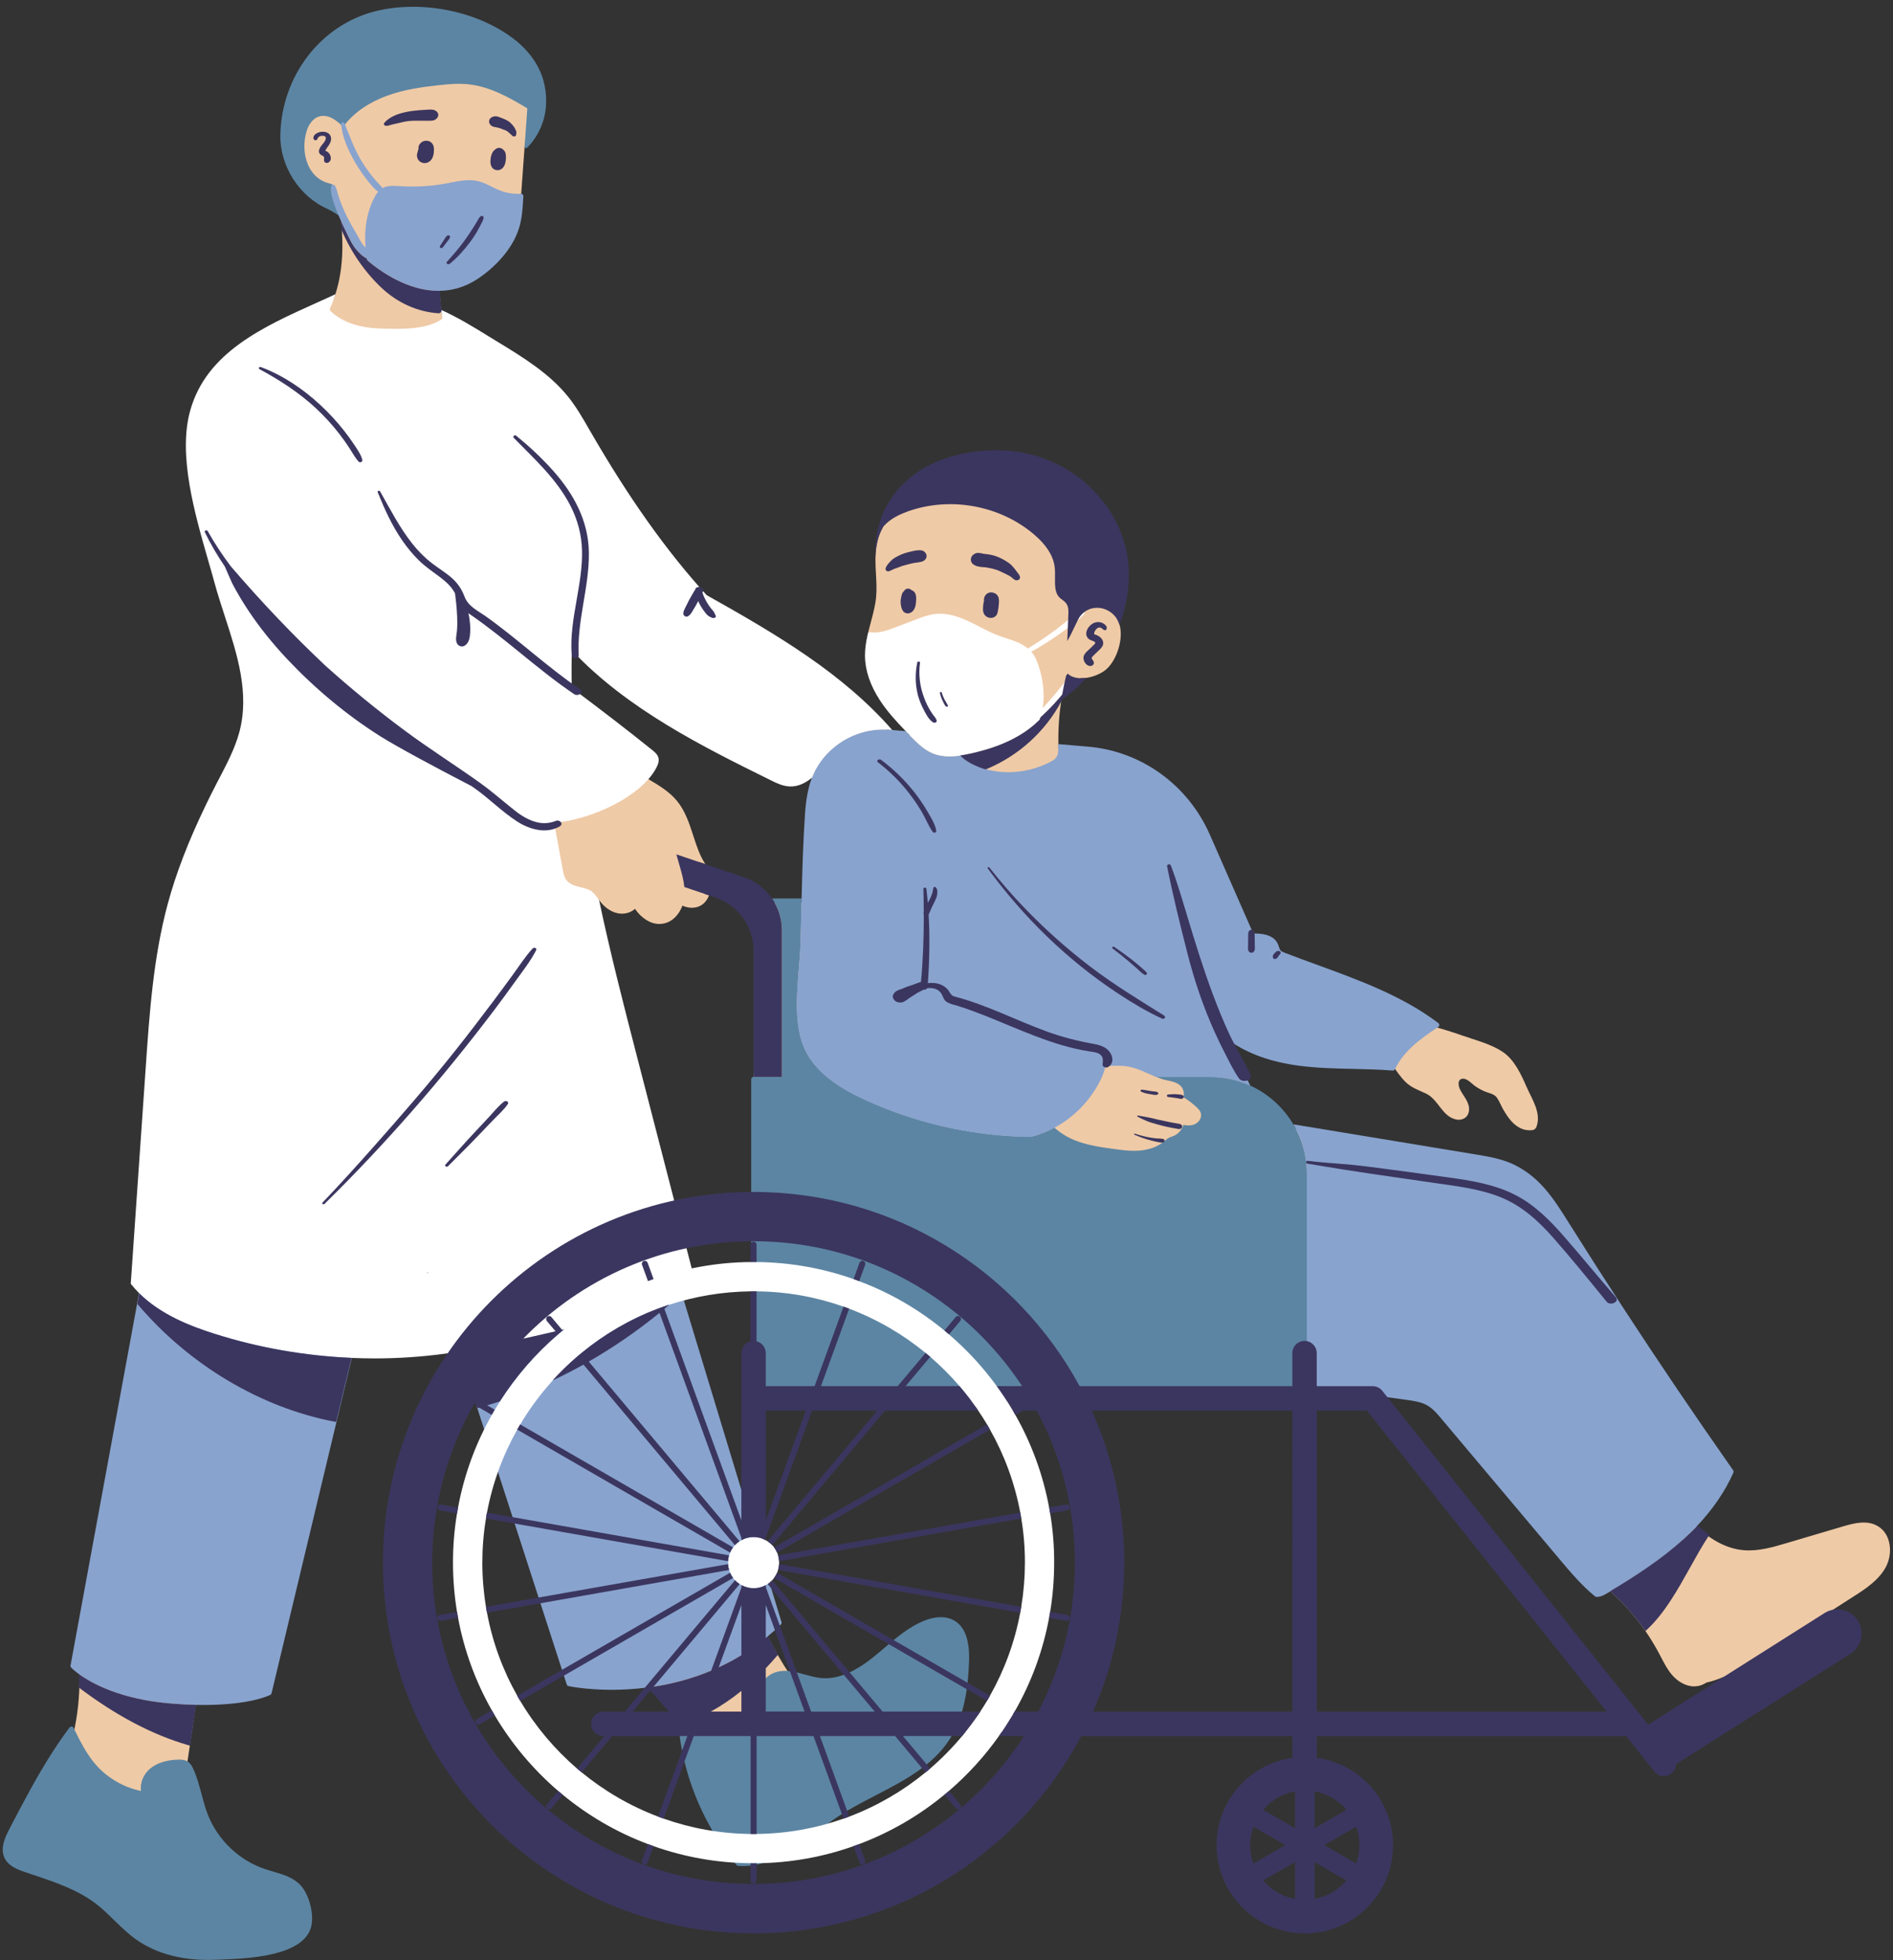 <?xml version="1.0" encoding="UTF-8"?><svg xmlns="http://www.w3.org/2000/svg" xmlns:xlink="http://www.w3.org/1999/xlink" height="491.3" preserveAspectRatio="xMidYMid meet" version="1.0" viewBox="-0.7 -1.7 474.6 491.3" width="474.6" zoomAndPan="magnify"><rect x="-0.7" y="-1.7" width="474.6" height="491.3" fill="#333333" stroke="none"/><g id="change1_1"><path d="M470.04,380.82c-2.61-1.51-5.7-0.78-8.65,0.09l-14.09,4.17c-3.53,1.04-7.17,2.13-10.87,1.8 c-4.79-0.42-8.87-3.11-12.58-6.62l0.01-0.01c3.92-4.13,6.94-8.51,8.96-13.01c-9.33-13.31-18.6-27-27.54-40.7 c-4.78-7.34-9.3-14.41-13.46-21.03l-0.21-0.34c-3.43-5.47-6.68-10.63-12.7-13.76c-3.04-1.58-6.5-2.15-9.91-2.72l-46.07-7.61 l-0.25-0.42c-2.38-4.02-5.86-7.19-10.07-9.17h-0.43l-0.28-0.59c-0.16-0.32-1.16-2.35-1.16-2.35l1.05-0.42 c0.03-0.01,0.06-0.02,0.08-0.03c-0.8-1.74-1.76-3.48-2.68-5.15c-0.46-0.83-0.92-1.66-1.36-2.5l-1.87-3.53l3.36,2.16 c4.24,2.72,9.6,4.52,15.96,5.34c4.41,0.57,8.93,0.67,13.37,0.78l0.17,0c3.11,0.07,6.31,0.14,9.43,0.38l0.14-0.32 c0.99,1.47,2.02,2.98,3.27,4.23c1.46,1.45,3.32,2.07,5.14,2.92c3.13,1.46,4.03,5.78,7.59,6.51c1.54,0.32,2.96-0.49,3.19-2.1 c0.3-2.17-1.36-3.65-2.23-5.44c-0.44-0.9-0.72-2.58,0.68-2.69c1.14-0.09,2.25,1.27,3.12,1.87c0.79,0.55,1.64,1.02,2.54,1.38 c1.04,0.41,2.24,0.56,2.92,1.53c0.64,0.92,1.04,2.04,1.61,3.01c0.57,0.97,1.18,1.93,1.92,2.77c1.43,1.62,3.24,2.63,5.43,2.32 c0.42-0.06,0.79-0.41,0.93-0.79c1.31-3.47-1.12-6.96-2.46-10.02c-1.36-3.1-3.02-6.77-5.92-8.74c-3.04-2.06-6.79-2.94-10.2-4.15 c-2.5-0.88-5.03-1.67-7.6-2.34l0.49-0.32c-8.75-6.46-19.28-10.31-29.47-14.03l-0.16-0.06c-2.54-0.92-5.42-1.97-8.13-3.02 c-0.55-0.21-1.08-0.44-1.49-0.91c-0.29-0.36-0.43-0.78-0.58-1.22l-0.06-0.18c-0.04-0.13-0.08-0.27-0.14-0.39 c-0.6-1.38-2.21-2.05-4.91-2.06l-1.03-0.06l-0.01-0.88l-0.4-0.03l-10.73-24.42c-5.34-12.13-16.7-20.35-29.64-21.45l-7.4-0.63 c0-0.08,0-0.16,0-0.24c-0.01-0.27-0.02-0.54-0.01-0.82c-0.07-3.71,0.19-7.4,0.74-11.05c0.12-0.79,0.27-1.59,0.42-2.38 c0.24,0.04,0.46,0.14,0.61,0.32c1.35-1.05,2.6-2.2,3.79-3.42c0.51,0.02,1.03,0,1.56-0.08c1.93-0.3,3.85-1.19,4.93-2.16 c2.56-2.29,4.32-7.5,3.29-11.12c-0.13-0.42-0.27-0.82-0.47-1.18c-0.04-0.08-0.1-0.16-0.15-0.24c0.78-2.3,1.34-4.67,1.66-7.07 c1.13-8.41-1.38-16.62-7.07-23.12c-6.17-7.06-15.11-11.1-24.52-11.1c-15.06,0-25.92,7.17-28.84,18.39 c-1.12,1.95-1.73,4.44-1.81,7.38v0.21c-0.02,1.36,0.04,2.73,0.13,4.05c0.1,1.92,0.21,3.92,0.02,5.85c-0.21,2.08-0.77,4.17-1.32,6.2 c-0.26,0.97-0.52,1.94-0.75,2.93c-0.03,0.17,0,0.35,0.09,0.49c0.09,0.15,0.25,0.24,0.42,0.27c0.13,0.02,0.26,0.03,0.38,0.04 c-0.38,1.78-0.56,3.23-0.55,4.59c0.02,3.44,1.23,7.03,3.6,10.66c1.88,2.86,4.25,5.39,6.32,7.53l1.94,2.01l-6.6-0.57l-0.28-0.32 c-12.19-13.93-28.14-23.43-46.22-33.54l-0.15-0.08l-1.46-1.63l0.09-0.2l-0.27,0l-0.31-0.35c-9.42-10.67-18.38-23.45-27.39-39.07 l-0.4-0.69c-1.46-2.54-3.11-5.43-5.08-7.9c-4.58-5.74-11.24-9.81-17.2-13.44c-0.77-0.47-1.54-0.94-2.31-1.42 c-3.66-2.26-7.45-4.57-11.38-6.38c-0.07-0.42-0.15-0.84-0.21-1.26c-0.27-1.93-0.38-3.88-0.35-5.83l0.06,0 c2.63-0.05,5.17-0.73,7.53-2.03c1.29-0.7,2.64-1.66,4.13-2.91c3.97-3.41,6.46-7.13,7.43-11.03c0.42-1.71,0.56-3.49,0.68-5.34 c0.03-0.32,0.05-0.65,0.07-0.95l-0.6-0.04l0.03-0.39c0.35,0.01,0.7,0.02,1.05,0c0.3-4.05,0.59-8.1,0.88-12.15 c0.03-0.41,0.06-0.82,0.09-1.23l0.19,0.14c2.31-2.49,3.77-5.82,4.03-9.19c0.51-6.4-2.22-12.05-7.9-16.32 c-6.39-4.79-15.5-7.66-24.38-7.66c-3.22,0-6.31,0.37-9.19,1.09c-13.2,3.32-22.67,15.61-23.02,29.89c-0.18,7.43,4.43,14.7,11.22,17.7 c0.79,0.36,1.52,0.81,2.14,1.19c0.11,0.07,0.34,0.21,0.55,0.33c0.81,6.31,1.12,13.76-1.14,20.78c-0.14,0.46-0.31,0.92-0.48,1.37 c-1.17,0.54-2.36,1.08-3.59,1.63c-13.48,6.06-27.42,12.33-31.36,26.48c-3.02,10.82,1.17,25.37,4.56,37.12 c0.57,1.94,1.1,3.8,1.57,5.55c0.72,2.63,1.58,5.29,2.54,8.25c3.14,9.67,6.39,19.67,3.62,29.79c-1.11,4.05-3.08,7.83-4.98,11.48 l-0.59,1.13c-1.03,1.98-1.97,3.86-2.81,5.6c-4.36,8.99-7.49,17.11-9.56,24.81c-3.56,13.26-4.52,27.1-5.45,40.49l-3.75,54.02 c0.52,0.65,1.12,1.3,1.77,1.95l0.39,0.39l-17.24,93.66c0.18,0.18,0.57,0.52,1.15,0.98c0.19,4.9-0.19,9.81-1.14,14.63 c-0.14,0.7-0.3,1.4-0.46,2.11l-0.45-0.91c-1.24,1.68-2.45,3.44-3.69,5.35c-4.02,6.23-7.5,12.9-10.87,19.36 c-1.16,2.22-2.1,4.54-1.15,6.42c0.79,1.56,2.69,2.31,4.41,2.89l2.03,0.68c5.59,1.86,11.37,3.79,16.1,7.43 c1.68,1.29,3.21,2.78,4.71,4.24c1.66,1.62,3.38,3.3,5.28,4.65c5.76,4.12,12.69,4.98,17.49,4.98c0.6,0,1.18-0.01,1.74-0.04l1.18-0.04 c6.59-0.24,20.29-0.74,21.95-7.51c0.68-2.77-0.51-7.34-2.44-9.39c-1.63-1.73-4.06-2.44-6.44-3.14c-0.69-0.2-1.37-0.4-2.04-0.63 c-6.78-2.28-12.38-7.63-14.98-14.3c-0.66-1.69-1.13-3.46-1.59-5.17c-0.55-2.08-1.13-4.23-2.03-6.2c-0.19-0.41-0.41-0.82-0.7-1.12 c0.1-0.57,0.19-1.14,0.28-1.69c0.76-4.88,1.46-9.79,2.14-14.7l0.02,0c0.63,0.01,1.24,0.02,1.83,0.02c10.2,0,14.92-1.82,16.04-2.32 l20.28-84.72l0.86,0.04c1.9,0.08,3.8,0.12,5.65,0.12c5.87,0,11.77-0.4,17.53-1.18l0.68-0.1l2.35-0.33l-1.34,1.95 C101.9,353.41,96.35,371.36,96.35,390c0,50.67,41.22,91.89,91.89,91.89c34.1,0,65.23-18.74,81.23-48.91l0.29-0.56h54.6l0,6.26 c0.01,0.08,0.02,0.17,0.02,0.26v0.91l-0.9,0.13c-10.33,1.46-18.11,10.42-18.11,20.84c0,11.62,9.45,21.07,21.07,21.07 c11.62,0,21.07-9.45,21.07-21.07c0-10.49-7.84-19.46-18.24-20.86l-1.04-0.21l0.15-1.05v-6.27h78.08c0.1,0,0.18-0.01,0.27-0.03 l0.63-0.13l7.51,9.43c0.39,0.49,0.96,0.76,1.58,0.76c0.46,0,0.9-0.15,1.26-0.44c0.46-0.37,0.73-0.91,0.74-1.52l0.01-0.56 l44.19-27.96c1.13-0.72,1.92-1.83,2.21-3.13s0.06-2.64-0.65-3.77c-0.92-1.46-2.5-2.32-4.23-2.32c-0.32,0-0.65,0.03-0.96,0.09 l-0.37-0.92l5.49-3.52c2.76-1.77,6.18-3.97,7.97-7.31C473.89,387.73,473.49,382.81,470.04,380.82z M245.1,350.85l0.31,0.45 c0.78,1.13,1.53,2.32,2.24,3.52l0.54,0.91l-0.01,0.01l0.23,0.4c3.72,6.56,6.31,13.67,7.71,21.13l0.19,1.04l-0.02,0l0.08,0.45 c0.61,3.64,0.92,7.42,0.92,11.24c0,3.76-0.31,7.54-0.92,11.26l-0.17,1.04l-0.01,0l-0.08,0.45c-1.38,7.41-3.97,14.52-7.7,21.12 l-0.23,0.4l0.01,0l-0.17,0.29l-0.13,0.22l-0.01,0l-0.24,0.4c-0.67,1.12-1.2,1.96-1.73,2.74l-0.31,0.46h-6.53l0.39-1.34 c0.49-1.67,0.88-3.51,1.16-5.47l0.13-0.9l0,0l0.08-0.68c0.17-1.54,0.29-3.2,0.37-5.07c0.21-5.09-0.87-8.21-3.29-9.55 c-0.78-0.43-1.7-0.64-2.74-0.64c-1.23,0-2.58,0.3-4,0.9c-2.77,1.16-5.17,2.98-7.15,4.6l-0.56,0.46l-1.74,1.48 c-0.9,0.77-1.8,1.54-2.72,2.28c-2.14,1.72-4.25,3.07-6.28,4l-0.17,0.08l0.04,0.05l-1.41,0.51c-1.73,0.63-3.41,0.94-5.01,0.94 c-0.44,0-0.88-0.02-1.31-0.07c-1.35-0.15-2.7-0.52-4-0.88c-0.68-0.19-1.36-0.37-2.04-0.53l-0.55-0.13l-0.01-0.04l-0.8-0.1 c-2.28-3.44-4.33-7.04-6.16-10.75c0.53-0.45,1.06-0.91,1.59-1.38l0.69-0.63l0-0.01l0.58-0.55l-2.49-8.21l1.27-0.69l-1.43-1.7 l0.64-0.68c0.12-0.13,0.25-0.26,0.34-0.41l0.54-0.85l0.02,0.01l0.13-0.31c0.07-0.17,0.14-0.35,0.19-0.54l0.09-0.36l-0.02,0 l0.17-1.02c0.01-0.07,0.01-0.14,0.01-0.2c0-0.06,0-0.11,0-0.17l-0.19-1.03l0.05-0.01l-0.09-0.35c-0.05-0.18-0.11-0.34-0.18-0.5 l-0.27-0.57l-0.4-0.59c-0.1-0.15-0.22-0.28-0.35-0.41l-0.58-0.58l-0.39-0.25c-0.12-0.08-0.25-0.16-0.38-0.23l-0.55-0.3v-1.39 l1.44-3.95l-1.44-0.25v-28.56H245.1z M210.4,451.78l0.74-0.44c2.38-1.42,4.86-2.7,7.26-3.95c3.9-2.02,7.94-4.11,11.42-6.72 l0.58-0.43l0.57-0.47c2.33-1.9,4.15-3.89,5.56-6.09c0.12-0.19,0.24-0.39,0.36-0.59l0.39-0.66h5.46l-1.43,1.71 c-2.44,2.93-5.17,5.71-8.13,8.26l-0.8,0.69l-0.01-0.01l-0.36,0.3c-5.86,4.81-12.4,8.6-19.45,11.27l-0.44,0.17l-0.55,0.21l0-0.01 l-0.44,0.16c-1.16,0.41-2.44,0.81-3.91,1.24l-0.91-1.85c1.01-0.74,1.84-1.32,2.6-1.82c0.19-0.13,0.39-0.25,0.58-0.37l0.91-0.57 L210.4,451.78z M149.36,223.73c0.04,0.05,0.07,0.11,0.11,0.15c0.07,0.12,0.16,0.22,0.24,0.32c0.87,1.13,2.33,2.55,4.35,3 c1.63,0.37,3.34-0.07,4.44-1.09c1.34,2.02,3.61,3.8,6.13,3.8c0.31,0,0.63-0.03,0.94-0.09c2.42-0.43,4.04-2.41,4.82-4.5 c0.79,0.34,1.59,0.53,2.36,0.53c0.79,0,1.56-0.19,2.22-0.55c0.95-0.53,1.67-1.44,2.08-2.57l-0.99-0.34c0-0.01,0.01-0.01,0.01-0.02 l0.35-0.96l2.58,0.87c6.15,2.09,10.28,7.85,10.28,14.33v31.63l-1.04-1.05v2.09c0.25,0,0.46-0.21,0.46-0.45v29.28l-1.04,0.01 c-6.44,0.04-12.87,0.75-19.12,2.11l-0.98,0.22l-9.6-37.17c-3.25-12.59-6.62-25.6-9.5-39.19L149.36,223.73z M170.48,323.25 c5.55-1.48,11.27-2.25,16.99-2.31l1.06-0.01v14.39l-0.78,0.21c-0.9,0.23-1.52,1.04-1.52,1.95v34.34l-2.05,0.3l-14.75-48.58 L170.48,323.25z M170.12,310.41l1.07-0.23c5.36-1.14,10.89-1.74,16.45-1.78l1.05-0.01v1.79l-0.17,0.22v5.28l-1.04,0.01 c-4.86,0.04-9.76,0.57-14.56,1.58l-0.98,0.21L170.12,310.41z M141.59,162.36l1.87-0.05l0.64-1.07l0.95,0.96 c13.65,13.76,31.87,22.77,47.96,30.72c1.49,0.75,2.84,1.38,4.29,1.44c0.08,0,0.16,0.01,0.24,0.01c1.54,0,3.07-0.66,4.7-2l3.08-2.55 l-1.43,3.73c-0.92,2.39-1.44,5.19-1.7,9.07c-0.47,6.99-0.67,14.19-0.83,20.95l-0.02,1.02h-9.02l-0.31-0.45 c-1.61-2.34-3.88-4.05-6.56-4.96l-9.97-3.38l-0.2-0.3c-0.24-0.36-0.45-0.72-0.66-1.1l1.53,0.52c-1.4-2.11-2.21-4.58-3.05-7.18 c-0.98-3.02-2-6.15-4.06-8.67c-1.88-2.29-4.43-3.82-6.9-5.3c-0.4-0.24-0.8-0.48-1.21-0.73l0.12-0.14c0.71-0.81,1.29-1.61,1.71-2.37 c0.41-0.73,0.76-1.48,0.59-2.07c-0.13-0.48-0.63-0.92-1.22-1.39c-6.28-5.06-12.65-9.91-18.06-13.99l-1.12-0.88l0.77-0.54 c-0.47-0.33-0.94-0.66-1.4-1l-0.72-0.51l-0.01-0.53C141.53,167.14,141.54,164.69,141.59,162.36z M124.18,364l18.12,55.99 c0.94,0.18,4.78,0.85,10.39,0.85c2.64,0,5.36-0.17,8.1-0.49l0.39-0.05c0.13,0.15,0.26,0.3,0.39,0.44l6.74,7.63h-17.75 c-1.11,0-2.02,0.91-2.02,2.02s0.91,2.02,2.02,2.02h20.06l0.12,0.91c0.17,1.29,0.37,2.46,0.58,3.57l0.06,0.28l-0.03,0.07l0.57,2.33 c1.46,6,3.79,11.75,6.93,17.12l1.11,1.89l-2.17-0.33c-4.27-0.65-8.47-1.7-12.46-3.11l-0.44-0.16l0,0.01l-0.55-0.21l-0.44-0.17 c-7.05-2.66-13.59-6.45-19.45-11.27l-0.36-0.3l-0.01,0.01l-0.8-0.69c-5.74-4.94-10.6-10.73-14.46-17.21l-0.24-0.4l-0.01,0l-0.3-0.51 l0.01,0l-0.23-0.4c-3.73-6.61-6.32-13.71-7.7-21.12l-0.08-0.45l-0.01,0l-0.1-0.59l-0.07-0.46c-0.61-3.71-0.92-7.5-0.92-11.26 c0-3.82,0.31-7.6,0.92-11.24l0.08-0.45l-0.02,0l0.19-1.04c0.65-3.48,1.59-6.96,2.8-10.36L124.18,364z M256.93,434.03 c-15.11,23.53-40.79,37.57-68.69,37.57c-45,0-81.61-36.61-81.61-81.61c0-14.3,3.78-28.4,10.93-40.77l1.18-2.04l0.88,2.72l-0.05,0.12 l0.11,0.07l2.14,6.59l-0.19,0.38c-3.05,6.13-5.22,12.63-6.46,19.3l-0.15,0.83l-0.11,0.63c-0.66,3.98-1,8.07-1,12.17 c0,4.11,0.34,8.21,1,12.19l0.11,0.63l0.15,0.83c1.49,8.04,4.3,15.73,8.35,22.88l0.34,0.61l0.4,0.67c4.17,7.03,9.43,13.3,15.65,18.64 l0.41,0.35l0.72,0.6c6.36,5.24,13.45,9.34,21.08,12.2l0.97,0.37l0.42,0.15c6.43,2.27,13.16,3.64,20.03,4.07l0.46,0.03l0.64,0.79 c0.3,0.02,0.6,0.03,0.9,0.03c0.53,0,1.11-0.04,1.82-0.12l0.71-0.08l0.71-0.14c0.49-0.1,0.98-0.22,1.48-0.36l0.12-0.04l0.13,0 c7.7-0.22,15.25-1.63,22.44-4.17l0.42-0.15l0.97-0.36c7.62-2.85,14.71-6.96,21.08-12.2l0.72-0.6l0.41-0.35 c4.68-4.02,8.84-8.58,12.36-13.57l0.31-0.44h8.73L256.93,434.03z M260.54,427.82l-0.29,0.56h-6.13l-1.68-0.96l0.52-0.91 c4.05-7.15,6.86-14.84,8.35-22.88l0.15-0.83l0.1-0.63c0.66-3.98,1-8.08,1-12.19c0-4.09-0.34-8.18-1-12.17l-0.1-0.62l-0.15-0.83 c-1.49-8.05-4.3-15.75-8.34-22.88l-0.51-0.9l3.04-1.74h4.37l0.3,0.55c6.34,11.8,9.69,25.15,9.69,38.6 C269.84,403.15,266.62,416.23,260.54,427.82z M324.35,428.38h-52.61l0.64-1.47c5.12-11.67,7.72-24.09,7.72-36.92 c0-13.14-2.71-25.81-8.05-37.67l-0.66-1.48h52.96V428.38z M312.56,465.77c-0.58-1.64-0.88-3.31-0.88-4.96c0-1.69,0.3-3.36,0.88-4.97 l0.42-1.17l10.64,6.14l-10.65,6.15L312.56,465.77z M325.03,475.53l-1.23-0.22c-3.34-0.6-6.39-2.37-8.6-4.96l-0.81-0.96l10.64-6.14 V475.53z M325.03,458.39l-10.66-6.16l0.82-0.96c2.22-2.6,5.28-4.36,8.61-4.96l1.23-0.22V458.39z M337.66,470.35 c-2.21,2.6-5.26,4.36-8.6,4.96l-1.23,0.22v-12.28l10.64,6.14L337.66,470.35z M340.3,455.84c0.58,1.61,0.88,3.28,0.88,4.97 c0,1.69-0.3,3.36-0.88,4.97l-0.43,1.17l-10.64-6.14l10.64-6.14L340.3,455.84z M329.06,446.31c3.33,0.6,6.39,2.36,8.61,4.96 l0.82,0.96l-10.66,6.16v-12.3L329.06,446.31z M328.38,428.38v-77.54h14.13l61.76,77.54H328.38z M412.3,432l-67.59-84.85l7.39,1.02 c1.82,0.25,3.88,0.54,5.62,1.56c1.51,0.89,2.63,2.21,3.73,3.51l29.68,35.28c2.63,3.13,5.35,6.36,8.59,9.03 c0.65-0.03,1.39-0.42,1.97-0.77c0.17-0.1,0.33-0.2,0.5-0.3c5.34,4.58,9.81,10.12,13.11,16.38l0.44,0.84 c0.81,1.57,1.65,3.19,2.86,4.56c1.31,1.48,3.29,2.76,5.44,2.76c1,0,2.05-0.28,3.07-0.95c1.5-0.33,2.97-0.84,4.41-1.46l0.48,0.92 L412.3,432z" fill="#EFCAA6"/></g><g id="change2_1"><path d="M136.16,25.11c-0.29,3.74-1.98,7.43-4.6,10.12c-0.21,0.21-0.52,0.24-0.75,0.07 c0.23-3.19,0.45-6.38,0.68-9.57c0-0.09,0.01-0.18,0.02-0.27c-4.63-2.78-9.46-5.49-14.81-6.03c-2.45-0.26-4.91-0.05-7.35,0.22 c-4.4,0.47-8.85,1.12-13.01,2.65c-4.29,1.56-8.31,4.1-11.01,7.78c-0.88-0.86-1.8-1.67-2.91-2.22c-3.14-1.51-5.44,0.49-6.3,3.48 c-1.42,4.89,0.05,11.42,5.61,12.9c0.41,0.1,0.84,0.2,1.15,0.47c0.35,0.31,0.46,0.78,0.55,1.24c0.52,2.36,0.99,4.63,1.65,6.79 c-0.6-0.28-1.14-0.63-1.68-0.96c-0.63-0.39-1.28-0.78-1.99-1.11C74.26,47.52,69.4,39.83,69.59,32C69.95,17.25,79.74,4.55,93.4,1.12 c11.24-2.82,25.16-0.22,34.45,6.74C133.26,11.94,136.75,17.66,136.16,25.11z M67.76,467.43c-0.68-0.2-1.37-0.4-2.03-0.62 c-6.49-2.19-11.85-7.3-14.34-13.69c-0.64-1.63-1.1-3.38-1.55-5.06c-0.57-2.12-1.15-4.32-2.09-6.37c-0.3-0.66-0.67-1.33-1.31-1.77 c-0.77-0.53-1.69-0.57-2.57-0.54c-2.99,0.11-5.35,0.89-7.01,2.32c-1.66,1.43-2.49,3.59-2.21,5.53c-4.26-0.87-8.29-3.18-11.18-6.41 c-2.35-2.64-3.98-5.82-5.72-9.41c-0.09-0.19-0.27-0.31-0.47-0.33c-0.21-0.02-0.4,0.07-0.53,0.23c-1.41,1.87-2.77,3.84-4.18,6.01 c-4.05,6.27-7.54,12.96-10.92,19.44c-1.29,2.47-2.32,5.07-1.15,7.38c0.97,1.91,3.1,2.76,5.01,3.41l2.02,0.68 c5.51,1.84,11.21,3.74,15.8,7.26c1.63,1.25,3.15,2.73,4.61,4.16c1.69,1.65,3.44,3.35,5.41,4.76c5.84,4.17,12.78,5.18,18.1,5.18 c0.62,0,1.21-0.01,1.78-0.04l1.17-0.04c6.84-0.25,21.08-0.77,22.93-8.31c0.76-3.11-0.53-8.05-2.7-10.35 C72.82,468.91,70.25,468.16,67.76,467.43z M242.25,414.96c-0.24,5.84-1,13.31-4.83,19.27c-4.29,6.7-11.53,10.45-18.53,14.08 c-3.17,1.64-6.45,3.34-9.4,5.28c-1.83,1.21-3.61,2.56-5.33,3.87c-1.93,1.47-3.92,2.98-6,4.31c-4.46,2.84-8.7,4.28-12.62,4.28 c-0.39,0-0.78-0.01-1.17-0.04c-0.16-0.01-0.31-0.09-0.41-0.21c-7.8-9.32-12.9-21.08-14.37-33.12c-0.03-0.23,0.08-0.45,0.27-0.57 c1.6-1.01,3.35-0.88,5.31-0.64c5.65,0.71,11.4-1.12,16.52-2.83c-1.27-1.04-2.17-2.53-2.38-4.17c-0.37-2.85,1.37-5.79,4.04-6.85 c2.56-1.01,5.22-0.27,7.79,0.44c1.27,0.35,2.58,0.71,3.84,0.85c4.02,0.45,8.39-1.29,13.36-5.29c0.93-0.75,1.84-1.53,2.76-2.31 c2.95-2.52,6.01-5.13,9.67-6.66c2.93-1.23,5.65-1.3,7.65-0.2C241.22,406,242.47,409.44,242.25,414.96z M326.96,292.44v56.38 c0,0.32-0.27,0.59-0.6,0.59H188.23c-0.32,0-0.59-0.26-0.59-0.59v-79.99c0-0.33,0.26-0.6,0.59-0.6h1.63h5.47v-36.73 c0-2.92-0.9-5.69-2.48-7.98h7.45c-0.02,0.68-0.03,1.35-0.05,2.02c-0.07,3.08-0.15,6.16-0.24,9.24c-0.06,1.97-0.23,4.05-0.41,6.25 c-0.52,6.31-1.11,13.45,1.01,19.14c1.22,3.28,3.45,5.92,6.01,8.05c2.99,2.5,6.46,4.3,9.32,5.63c8.34,3.86,17.29,6.58,26.4,8.06 c5.1,0.84,10.26,1.29,15.4,1.34c0.01,0,0.01,0,0.01,0c0.05,0,0.1-0.01,0.16-0.02c1.99-0.52,3.91-1.29,5.72-2.26 c0.72,0.61,1.47,1.19,2.28,1.7c3.79,2.42,8.39,3.05,12.44,3.61c1.73,0.24,3.49,0.49,5.27,0.49c0.41,0,0.82-0.02,1.22-0.04 c2.51-0.18,4.68-0.96,6.26-2.26c0.12-0.09,0.22-0.19,0.33-0.29c0.27-0.23,0.52-0.46,0.81-0.61c0.22-0.14,0.48-0.23,0.76-0.32 c0.25-0.09,0.49-0.18,0.73-0.29c1.09-0.52,1.92-1.54,2.27-2.69c0.78,0.15,1.68,0.23,2.54-0.04c0.46-0.15,0.89-0.43,1.2-0.78 c0.12-0.12,0.21-0.24,0.3-0.38c0.04-0.05,0.07-0.1,0.09-0.16l0.01-0.01c0.05-0.08,0.09-0.18,0.14-0.28c0.17-0.43,0.21-0.9,0.06-1.37 c-0.18-0.56-0.59-0.97-0.94-1.32c-1.05-0.99-2.21-1.87-3.44-2.62c0.13-0.29,0.18-0.63,0.16-0.98c-0.06-0.83-0.52-1.65-1.2-2.15 c-0.83-0.61-1.78-0.81-2.71-1c-0.21-0.04-0.42-0.08-0.62-0.14c-0.82-0.19-1.62-0.48-2.42-0.81h13.55c3.6,0,7.02,0.79,10.08,2.21 c4.49,2.06,8.24,5.46,10.74,9.68C325.72,283.74,326.96,287.95,326.96,292.44z" fill="#5C85A3"/></g><g id="change3_1"><path d="M93.23,314.74L67.38,422.75c-0.04,0.17-0.16,0.31-0.3,0.4c-0.24,0.11-4.98,2.53-16.71,2.53 c-0.62,0-1.25-0.01-1.91-0.02c-1.88-0.04-3.93-0.15-6.15-0.32c-12.67-1.01-19.94-5.03-23.16-7.35c-1.29-0.94-1.92-1.59-2.01-1.68 c-0.14-0.15-0.2-0.33-0.16-0.52l20.18-109.62c0.06-0.32,0.37-0.55,0.7-0.48c0.32,0.05,0.53,0.37,0.49,0.68l53.69,8.16l0.02-0.05 c0.07-0.32,0.4-0.53,0.72-0.45C93.1,314.09,93.31,314.41,93.23,314.74z M160.93,291.91c-0.09-0.32-0.44-0.51-0.75-0.41 c-0.32,0.09-0.5,0.44-0.41,0.75l0.02,0.06l-51.56,21.9c-0.13-0.28-0.44-0.44-0.74-0.35c-0.31,0.1-0.49,0.45-0.39,0.76l34.29,105.93 c0.06,0.2,0.23,0.36,0.44,0.4c0.12,0.03,4.39,0.93,10.86,0.93c2.68,0,5.71-0.16,8.99-0.59c9.2-1.2,20.27-4.58,30.17-12.87 c1.09-0.9,2.16-1.87,3.22-2.91c0.16-0.16,0.22-0.4,0.16-0.61L160.93,291.91z M307.5,259.14c4.53,3.26,10.44,5.39,17.62,6.32 c4.49,0.58,9.06,0.68,13.48,0.78c3.24,0.07,6.59,0.15,9.85,0.41c0.25,0.02,0.49-0.12,0.6-0.35c2.16-4.62,6.72-7.87,10.83-10.56 c0.16-0.1,0.26-0.29,0.27-0.49c0-0.19-0.08-0.38-0.24-0.5c-9.01-6.82-19.89-10.77-30.4-14.61c-2.68-0.97-5.44-1.98-8.11-3.01 c-0.46-0.18-0.83-0.33-1.06-0.6c-0.18-0.22-0.28-0.54-0.4-0.89c-0.07-0.22-0.14-0.44-0.23-0.66c-0.82-1.86-2.89-2.75-6.2-2.69 c-0.52-1.19-2.6-5.93-10.88-24.76c-5.49-12.48-17.17-20.93-30.51-22.07l-7.51-0.64c-0.01,0.27,0,0.54,0.01,0.82 c0.02,0.77,0.04,1.74-0.5,2.51c-0.35,0.5-0.84,0.78-1.31,1.04c-3.4,1.78-7.11,2.68-10.72,2.68c-3.37,0-6.65-0.78-9.5-2.35 c-1.02-0.56-1.85-1.18-2.47-1.85c-0.03,0.01-0.07,0.01-0.1,0.02c-0.89,0.13-1.79,0.21-2.68,0.21c-1.4,0-2.8-0.2-4.13-0.73 c-2.31-0.94-4.09-2.76-5.67-4.37c-0.4-0.41-0.79-0.82-1.2-1.23l-3.4-0.29l-0.6-0.05c-5.53-0.48-11.02,1.48-15.06,5.36 c-2.1,2-3.48,4.19-4.4,6.6c-1.08,2.8-1.54,5.91-1.77,9.38c-0.47,6.99-0.67,14.09-0.84,21c-0.02,0.68-0.03,1.35-0.05,2.02 c-0.07,3.08-0.15,6.16-0.24,9.24c-0.06,1.97-0.23,4.05-0.41,6.25c-0.52,6.31-1.11,13.45,1.01,19.14c1.22,3.28,3.45,5.92,6.01,8.05 c2.99,2.5,6.46,4.3,9.32,5.63c8.34,3.86,17.29,6.58,26.4,8.06c5.1,0.84,10.26,1.29,15.4,1.34c0.01,0,0.01,0,0.01,0 c0.05,0,0.1-0.01,0.16-0.02c1.99-0.52,3.91-1.29,5.72-2.26c5.05-2.7,9.25-7.04,11.76-12.29c0.48-1,0.86-2.09,1.09-3.18l0.55-0.03 c1.69-0.08,3.46-0.18,5.2,0.14c1.81,0.32,3.49,1.09,5.11,1.81c0.61,0.27,1.22,0.55,1.85,0.81h13.55c3.6,0,7.02,0.79,10.08,2.21 c-1.61-3.35-3.39-6.62-4.82-10.05C307.84,259.98,307.67,259.57,307.5,259.14z M433.81,366.83c-9.37-13.35-18.68-27.1-27.66-40.87 c-4.51-6.92-9.03-13.98-13.45-21.01l-0.21-0.33c-3.51-5.59-6.83-10.88-13.11-14.14c-3.21-1.66-6.77-2.25-10.22-2.82l-45.59-7.53 c2.14,3.61,3.38,7.81,3.38,12.31v53.3l25,3.46c1.81,0.25,3.68,0.51,5.24,1.42c1.37,0.81,2.43,2.06,3.46,3.28l29.65,35.24 c2.72,3.23,5.52,6.57,8.88,9.3c0.09,0.08,0.22,0.14,0.35,0.14c0.05,0.01,0.09,0.01,0.14,0.01c0.91,0,1.81-0.46,2.57-0.92 c0.3-0.18,0.6-0.36,0.9-0.54c6.09-3.64,12.41-7.73,17.97-12.74c1.21-1.09,2.36-2.21,3.44-3.34c4.1-4.3,7.24-8.87,9.34-13.63 C433.96,367.23,433.94,367.01,433.81,366.83z M84.7,53.49c0.39,0.88,0.81,1.75,1.22,2.6c0.79,1.6,1.57,3.45,2.74,4.81 c0.62,0.73,1.58,1.7,2.61,2.21c0.01,0.06,0.01,0.12,0.02,0.17c0.02,0.14,0.09,0.26,0.2,0.36c3.14,2.66,9.99,7.57,17.74,7.57 c0.14,0,0.27,0,0.41-0.01c2.6-0.05,5.31-0.68,8.01-2.15c1.38-0.75,2.78-1.75,4.31-3.03c4.13-3.56,6.74-7.46,7.76-11.58 c0.43-1.76,0.58-3.53,0.7-5.5c0.04-0.48,0.07-0.96,0.1-1.45c0-0.17-0.06-0.32-0.18-0.44c-0.12-0.13-0.27-0.19-0.45-0.18 c-1.86,0.1-3.74-0.2-5.45-0.9c-0.63-0.25-1.25-0.56-1.86-0.87c-1.09-0.54-2.21-1.11-3.43-1.4c-2.3-0.53-4.62-0.07-6.87,0.37 l-0.97,0.2c-3.88,0.72-7.84,0.95-11.85,0.68c-1.4-0.09-2.96-0.2-4.25,0.49c-0.24-0.32-0.52-0.62-0.83-0.93 c-0.6-0.63-1.17-1.28-1.71-1.96c-1.05-1.3-2.01-2.67-2.87-4.11c-1.76-2.94-2.84-6.13-4.16-9.25c-0.15-0.33-0.86-0.36-0.82,0.09 c0.27,3.45,1.81,6.77,3.52,9.74c0.88,1.52,1.87,2.98,2.98,4.36c0.79,0.99,1.67,2.22,2.78,2.96c-0.26,0.32-0.48,0.67-0.68,1 c-0.75,1.32-1.34,2.75-1.76,4.31c-0.72,2.61-0.96,5.53-0.72,8.68c-0.22-0.2-0.44-0.41-0.62-0.64c-0.52-0.68-0.9-1.48-1.32-2.23 c-0.47-0.83-0.96-1.63-1.43-2.46c-0.94-1.62-1.76-3.29-2.47-5.03c-0.26-0.62-0.49-1.23-0.7-1.87c-0.07-0.2-0.15-0.41-0.21-0.62 c-0.27-0.88-0.45-1.84-0.9-2.64c-0.18-0.31-0.88-0.29-0.95,0.1c-0.31,1.77,0.54,3.92,1.12,5.56C83.84,51.52,84.25,52.52,84.7,53.49z" fill="#88A3CE"/></g><g id="change4_1"><path d="M262.99,158.55c-1.67,1.12-3.39,2.16-5.14,3.11c0.07,0.09,0.16,0.17,0.23,0.26c0.6,0.77,1,1.63,1.31,2.45 c0.1,0.27,0.2,0.53,0.28,0.78c1.23,3.7,1.58,7.38,1.04,10.65c0.54-0.59,1.09-1.17,1.61-1.77c0.83-0.93,1.63-1.88,2.42-2.85 c0.4-0.5,0.79-1,1.18-1.52c0.16-0.2,0.3-0.41,0.45-0.62c0.21-0.28,0.42-0.55,0.68-0.78c0.41-0.39,1.59-0.07,1.27,0.63 c-0.27,0.6-0.74,1.1-1.15,1.62c-0.4,0.5-0.79,1-1.2,1.5c-0.08,0.09-0.16,0.19-0.24,0.28c-0.72,0.86-1.45,1.7-2.21,2.52 c-1.08,1.18-2.22,2.28-3.39,3.36c-0.04,0.14-0.07,0.27-0.12,0.41c-0.03,0.08-0.08,0.16-0.15,0.23c-1.45,1.45-3.17,2.77-5.1,3.9 c-3.33,1.97-7.2,3.4-12.2,4.51c-0.79,0.18-1.6,0.33-2.41,0.45c-0.03,0.01-0.07,0.01-0.1,0.02c-0.89,0.13-1.79,0.21-2.68,0.21 c-1.4,0-2.8-0.2-4.13-0.73c-2.31-0.94-4.09-2.76-5.67-4.37c-0.4-0.41-0.79-0.82-1.2-1.23c-2.3-2.38-4.59-4.87-6.44-7.69 c-2.48-3.8-3.75-7.57-3.77-11.23c-0.01-1.6,0.21-3.27,0.7-5.41c0.08-0.32,0.4-0.53,0.72-0.48c2.06,0.35,4.24-0.47,6.15-1.19 c1.86-0.71,3.72-1.42,5.59-2.12c1.41-0.54,2.69-1.01,4.09-1.21c2.52-0.37,5.25,0.18,8.56,1.71c0.99,0.45,1.97,0.96,2.91,1.45 c1.52,0.78,3.1,1.6,4.71,2.2c0.63,0.24,1.28,0.45,1.92,0.66c1.96,0.63,3.96,1.3,5.51,2.6c1.74-1.1,3.46-2.2,5.13-3.38 c1.36-0.95,2.68-1.94,3.97-2.99c1.24-1,2.44-2.12,3.72-3.07c0.7-0.51,1.85,0.21,1.14,0.96c-1.15,1.22-2.59,2.28-3.92,3.29 C265.73,156.66,264.37,157.63,262.99,158.55z M176.47,147.49c-10.04-11.01-19.55-24.41-29.09-40.94l-0.4-0.68 c-1.56-2.72-3.18-5.53-5.17-8.03c-4.71-5.91-11.48-10.03-17.45-13.67c-0.77-0.47-1.55-0.94-2.33-1.43 c-3.92-2.42-7.95-4.89-12.13-6.76c0.08,0.6,0.18,1.19,0.29,1.79c0.05,0.26-0.06,0.52-0.29,0.66c-3.46,2.1-7.67,2.29-11.67,2.29 h-0.31c-2.78,0-5.73-0.07-8.56-0.74c-2.91-0.69-5.4-1.97-7.18-3.69c-0.2-0.19-0.25-0.48-0.14-0.72c0.54-1.16,1-2.34,1.37-3.53 c-1.46,0.69-2.95,1.36-4.45,2.03c-13.72,6.17-27.91,12.54-31.98,27.17c-3.11,11.13,1.15,25.86,4.56,37.7 c0.56,1.93,1.1,3.79,1.57,5.53c0.75,2.75,1.66,5.56,2.55,8.29c3.1,9.53,6.3,19.38,3.61,29.19c-1.08,3.93-3.02,7.66-4.9,11.27 l-0.59,1.13c-1,1.93-1.96,3.83-2.82,5.63c-4.39,9.06-7.54,17.22-9.63,24.99c-3.58,13.3-4.55,27.22-5.48,40.69l-3.77,54.44l0.16,0.19 c0.63,0.78,1.31,1.53,2.02,2.23c5.39,5.34,12.77,8.2,18.81,10.11c11.09,3.52,22.71,5.55,34.38,6.05c1.92,0.08,3.85,0.13,5.77,0.13 c5.92,0,11.84-0.4,17.67-1.19c1.19-0.16,2.37-0.33,3.57-0.53c6.42-1.02,12.81-2.47,19.03-3.87c12.32-2.78,25.01-5.65,36.34-11.75 c1.12-0.61,2.22-1.24,3.3-1.91l0.39-0.23l-14.54-56.27c-3.23-12.5-6.63-25.65-9.48-39.14c-0.12-0.14-0.21-0.28-0.31-0.43 c-0.52-0.71-1.01-1.39-1.67-1.84c-0.7-0.47-1.6-0.69-2.55-0.92c-1.46-0.36-2.98-0.71-3.84-2.08c-0.43-0.68-0.56-1.43-0.69-2.1 l-2.21-12c9.66-0.83,21.69-6.68,25.45-13.48c0.49-0.88,0.96-1.88,0.69-2.85c-0.22-0.82-0.91-1.4-1.57-1.93 c-6.61-5.33-13.36-10.46-20.15-15.56c-0.07-3.15-0.07-6.29,0.02-9.43c13.87,14.79,32.97,24.24,49.88,32.59 c1.39,0.7,2.98,1.47,4.72,1.55c2.15,0.09,4.02-0.88,5.66-2.24c0.92-2.41,2.3-4.6,4.4-6.6c4.04-3.88,9.53-5.85,15.06-5.36l0.6,0.05 C210.71,167.26,194.6,157.63,176.47,147.49z M262.59,377.66c-0.07-0.49-0.17-0.98-0.26-1.47c-1.54-8.29-4.43-16.1-8.46-23.2 c-0.2-0.37-0.41-0.73-0.63-1.09c-0.04-0.07-0.08-0.14-0.13-0.21c-1.2-2.04-2.51-4.02-3.9-5.92c-3.47-4.78-7.5-9.14-11.98-12.98 c-0.38-0.33-0.76-0.66-1.15-0.97c-6.35-5.23-13.55-9.44-21.37-12.37c-0.46-0.19-0.93-0.36-1.4-0.52c-7.62-2.7-15.81-4.2-24.32-4.28 c-0.25-0.01-0.5-0.01-0.75-0.01s-0.5,0-0.75,0.01c-8.51,0.07-16.7,1.58-24.32,4.28c-0.47,0.17-0.94,0.33-1.4,0.52 c-7.68,2.88-14.77,6.99-21.02,12.09c-0.13,0.09-0.24,0.19-0.36,0.28c-0.39,0.31-0.77,0.64-1.15,0.97 c-5.66,4.85-10.58,10.51-14.6,16.81c-0.45,0.69-0.87,1.38-1.29,2.08c-0.26,0.43-0.51,0.86-0.75,1.3c-4.03,7.1-6.92,14.91-8.46,23.2 c-0.09,0.49-0.19,0.98-0.26,1.47c-0.67,4.02-1.01,8.14-1.01,12.34c0,4.21,0.35,8.34,1.01,12.36c0.08,0.49,0.17,0.98,0.26,1.47 c1.54,8.29,4.44,16.1,8.47,23.2c0.24,0.44,0.49,0.87,0.75,1.3c4.24,7.14,9.61,13.52,15.87,18.9c0.38,0.32,0.76,0.65,1.15,0.96 c6.35,5.23,13.55,9.44,21.37,12.37c0.47,0.19,0.94,0.36,1.41,0.52c7.62,2.7,15.8,4.2,24.31,4.28c0.25,0.01,0.5,0.01,0.75,0.01 s0.5,0,0.75-0.01c8.51-0.07,16.69-1.58,24.31-4.28c0.47-0.17,0.94-0.33,1.41-0.52c7.82-2.93,15.03-7.14,21.37-12.37 c0.39-0.31,0.77-0.64,1.15-0.96c4.72-4.05,8.94-8.67,12.54-13.76c1.18-1.66,2.29-3.38,3.34-5.13c0.2-0.32,0.4-0.66,0.58-0.99 c0.06-0.09,0.13-0.2,0.18-0.3c4.03-7.1,6.93-14.91,8.47-23.2c0.09-0.49,0.18-0.98,0.26-1.47c0.67-4.02,1.01-8.15,1.01-12.36 C263.61,385.79,263.26,381.67,262.59,377.66z M255.34,401.08c-0.07,0.49-0.16,0.98-0.26,1.47c-1.38,7.42-3.98,14.43-7.58,20.8 c-0.24,0.44-0.49,0.87-0.75,1.3c-0.54,0.91-1.1,1.81-1.69,2.69c-1.39,2.13-2.91,4.17-4.54,6.13c-2.44,2.93-5.12,5.65-8.01,8.14 c-0.38,0.32-0.76,0.65-1.15,0.96c-5.69,4.67-12.15,8.45-19.16,11.09c-0.47,0.18-0.94,0.35-1.41,0.51 c-6.84,2.42-14.17,3.76-21.8,3.84c-0.25,0.01-0.5,0.01-0.75,0.01s-0.5,0-0.75-0.01c-7.63-0.07-14.96-1.42-21.8-3.84 c-0.47-0.17-0.94-0.33-1.41-0.51c-7.01-2.65-13.47-6.42-19.16-11.09c-0.39-0.31-0.77-0.64-1.15-0.96 c-5.62-4.83-10.44-10.55-14.24-16.95c-0.26-0.43-0.51-0.86-0.75-1.3c-3.6-6.37-6.2-13.37-7.58-20.8c-0.1-0.49-0.19-0.98-0.26-1.47 c-0.6-3.61-0.91-7.31-0.91-11.08c0-3.76,0.3-7.47,0.91-11.06c0.07-0.49,0.16-0.98,0.25-1.47c1.39-7.42,3.98-14.44,7.59-20.81 c0.24-0.44,0.49-0.87,0.74-1.3c2.35-3.95,5.08-7.64,8.16-11.03c1.9-2.09,3.94-4.07,6.09-5.92c0.38-0.32,0.76-0.65,1.15-0.96 c5.69-4.68,12.15-8.46,19.17-11.11c0.46-0.18,0.93-0.35,1.4-0.51c0.47-0.17,0.95-0.33,1.43-0.49c6.43-2.1,13.28-3.27,20.38-3.35 c0.25-0.01,0.5-0.01,0.75-0.01s0.5,0,0.75,0.01c7.63,0.07,14.97,1.42,21.81,3.84c0.47,0.17,0.94,0.33,1.4,0.51 c7.02,2.65,13.48,6.42,19.17,11.11c0.39,0.31,0.77,0.64,1.15,0.96c2.62,2.27,5.09,4.73,7.35,7.36c1.67,1.96,3.24,3.99,4.68,6.13 c0.77,1.13,1.51,2.28,2.21,3.46c0.25,0.43,0.5,0.86,0.74,1.3c3.61,6.37,6.2,13.39,7.59,20.81c0.09,0.49,0.18,0.98,0.25,1.47 c0.61,3.6,0.91,7.3,0.91,11.06C256.25,393.77,255.94,397.47,255.34,401.08z M194.62,389.64c-0.02-0.51-0.1-1-0.25-1.47 c-0.06-0.24-0.15-0.47-0.25-0.69c-0.2-0.46-0.44-0.9-0.75-1.3c-0.14-0.2-0.29-0.39-0.47-0.56c-0.33-0.37-0.72-0.7-1.14-0.97 c-0.15-0.09-0.3-0.19-0.46-0.27c-0.05-0.03-0.12-0.06-0.18-0.09c-0.44-0.23-0.91-0.41-1.41-0.51c-0.23-0.06-0.47-0.1-0.72-0.14 c-0.25-0.03-0.5-0.04-0.75-0.04s-0.5,0.01-0.75,0.04c-0.25,0.03-0.49,0.07-0.72,0.14c-0.5,0.1-0.97,0.28-1.41,0.51 c-0.05,0.03-0.12,0.05-0.17,0.08c-0.17,0.08-0.32,0.18-0.47,0.28c-0.42,0.27-0.81,0.61-1.14,0.97c-0.18,0.18-0.33,0.37-0.47,0.56 c-0.31,0.4-0.55,0.84-0.75,1.3c-0.1,0.22-0.19,0.45-0.25,0.69c-0.15,0.47-0.23,0.96-0.25,1.47c-0.02,0.11-0.02,0.24-0.02,0.36 c0,0.13,0,0.25,0.02,0.38c0.02,0.51,0.1,1,0.26,1.47c0.06,0.24,0.15,0.47,0.24,0.69c0.2,0.46,0.45,0.9,0.76,1.3 c0.13,0.2,0.29,0.39,0.46,0.56c0.35,0.37,0.73,0.69,1.15,0.96c0.15,0.1,0.3,0.2,0.46,0.27c0.05,0.03,0.12,0.06,0.17,0.08 c0.45,0.23,0.92,0.41,1.42,0.52c0.23,0.05,0.47,0.09,0.71,0.13c0.25,0.03,0.5,0.04,0.75,0.04s0.5-0.01,0.75-0.04 c0.24-0.03,0.48-0.07,0.71-0.13c0.5-0.12,0.97-0.29,1.42-0.52c0.06-0.02,0.12-0.05,0.18-0.09c0.16-0.07,0.3-0.17,0.45-0.26 c0.42-0.27,0.81-0.6,1.15-0.96c0.17-0.18,0.33-0.37,0.46-0.56c0.31-0.4,0.56-0.84,0.76-1.3c0.09-0.22,0.18-0.45,0.24-0.69 c0.16-0.47,0.24-0.96,0.26-1.47c0.02-0.13,0.02-0.25,0.02-0.38C194.64,389.88,194.64,389.76,194.62,389.64z" fill="#FFF"/></g><g id="change5_1"><path d="M42.3,425.33c2.22,0.18,4.27,0.28,6.15,0.32c-0.43,3.05-0.89,6.25-1.4,9.64l-0.08,0.6l-0.59-0.17 c-8.82-2.56-17.91-7.34-27.04-14.21l-0.22-0.17v-0.27c0.03-1.04,0.04-2.07,0.02-3.1C22.36,420.3,29.63,424.32,42.3,425.33z M34.23,322.5l-0.49,2.66l0.17,0.19c12.82,15.08,30.74,25.77,49.18,29.3l0.49,0.09l3.85-16.07c-11.67-0.5-23.29-2.53-34.38-6.05 C47,330.7,39.62,327.84,34.23,322.5z M411.49,406.65l0.35,0.5l0.44-0.42c4.36-4.06,7.58-9.83,10.7-15.42 c1.47-2.64,2.99-5.38,4.6-7.84l0.28-0.43l-0.41-0.3c-0.86-0.63-1.7-1.33-2.51-2.06c-1.11,1.16-2.29,2.31-3.53,3.42 c-5.7,5.14-12.19,9.34-18.44,13.07C406.15,400.01,409.02,403.2,411.49,406.65z M327.05,289.98c12.73,2.15,18.71,2.93,31.48,4.79 c5.72,0.83,11.66,1.47,17.06,3.66c5.25,2.13,9.4,5.9,13.11,10.11c4.61,5.23,9.01,10.66,13.41,16.06c0.9,1.11,3.31,0.06,2.28-1.13 c-4.28-4.95-8.43-10.02-12.73-14.96c-3.6-4.14-7.5-8.13-12.43-10.66c-5.23-2.69-11.13-3.63-16.89-4.42c-6.5-0.89-13-1.8-19.51-2.63 c-7.47-0.95-8.18-0.68-15.67-1.51C326.71,289.24,326.58,289.91,327.05,289.98z M220.65,130.45c1.02-1.23,2.33-2.21,4.04-3.04 c0.66-0.31,1.37-0.61,2.24-0.93c10.61-3.77,23.02-1.52,31.6,5.77c3.05,2.58,4.79,5.28,5.17,8.03c0.13,0.92,0.12,1.89,0.1,2.83 c-0.02,2.02-0.04,3.92,1.24,5.07c0.17,0.15,0.35,0.28,0.52,0.42c0.39,0.28,0.84,0.61,1.14,1.09c0.49,0.77,0.49,1.66,0.45,2.51 c-0.09,2.27-0.19,4.54-0.27,6.8c0.77-1.34,1.42-2.71,2.09-4.13l0.58-1.2c0.9-1.84,2.73-3.01,4.7-3.01h0.07 c0.36,0,0.65,0.02,0.9,0.06c1.79,0.27,3.43,1.43,4.28,3.03c0.2,0.37,0.35,0.76,0.47,1.18c0.96-2.6,1.68-5.4,2.08-8.36 c1.17-8.7-1.42-17.21-7.32-23.95c-6.37-7.28-15.59-11.46-25.31-11.46c-18.35,0-30.68,10.35-30.68,25.76c0,0.36,0.01,0.71,0.03,1.07 C218.84,134.97,219.48,132.43,220.65,130.45z M170.87,220.64l6.18,2.09l1.61,0.54c5.72,1.94,9.57,7.31,9.57,13.34v31.63h7.1v-36.73 c0-2.92-0.9-5.69-2.48-7.98c-1.68-2.45-4.14-4.36-7.09-5.35l-9.63-3.26l-7.26-2.46l0.87,3.04 C170.2,217.11,170.7,218.85,170.87,220.64z M303.89,257.12c0.85,1.87,1.75,3.73,2.7,5.55c1.04,2.02,2.05,4.17,3.39,6.01 c0.79,1.09,3.55,0.54,2.83-1.01c-1.62-3.52-3.74-6.8-5.38-10.32c-1.49-3.21-2.81-6.49-4.05-9.8c-2.42-6.46-4.46-13.08-6.45-19.69 c-1.28-4.24-2.51-8.47-4.08-12.61c-0.19-0.5-1.05-0.34-0.94,0.22c1.46,7.32,3.26,14.59,5.1,21.82 C298.75,244.1,300.99,250.74,303.89,257.12z M240.04,187.67c0.64,0.69,1.47,1.33,2.53,1.91c1.13,0.62,2.34,1.13,3.61,1.52 c0.06,0.02,0.14,0.03,0.21,0.03c0.09,0,0.19-0.02,0.28-0.06c8-3.34,14.65-9.35,18.71-16.94c0.03-0.07,0.06-0.16,0.07-0.23 c0.01-0.08,0.02-0.15,0.04-0.22c2.18-1.53,4.31-3.35,6.26-5.46c-1.48,0.22-2.97,0.1-4.13-0.58c-0.23-0.14-0.44-0.3-0.62-0.5 c-0.15,0.17-0.27,0.36-0.41,0.53c0,0.03-0.01,0.05-0.02,0.08c-0.38,1.54-0.69,3.09-0.96,4.65c-0.69,0.82-1.39,1.63-2.1,2.4 c-1.08,1.18-2.22,2.28-3.39,3.36c-0.04,0.14-0.07,0.27-0.12,0.41c-0.03,0.08-0.08,0.16-0.15,0.23c-1.45,1.45-3.17,2.77-5.1,3.9 c-3.33,1.97-7.2,3.4-12.2,4.51C241.72,187.39,240.87,187.55,240.04,187.67z M139.23,447.23l-2.82,3.37 c-0.26,0.32-0.22,0.79,0.09,1.06c0.15,0.13,0.31,0.18,0.48,0.18c0.22,0,0.43-0.09,0.58-0.27l2.82-3.37 C139.99,447.88,139.61,447.55,139.23,447.23z M239.96,328.36c-0.31-0.27-0.79-0.23-1.06,0.09l-2.82,3.36 c0.39,0.31,0.77,0.64,1.15,0.97l2.82-3.37C240.32,329.1,240.28,328.62,239.96,328.36z M113.87,402.36l-4.29,0.75 c-0.41,0.07-0.68,0.46-0.61,0.87c0.06,0.37,0.38,0.63,0.73,0.63c0.05,0,0.09-0.01,0.14-0.02l4.29-0.75 C114.04,403.34,113.96,402.85,113.87,402.36z M266.62,375.43l-4.29,0.75c0.09,0.49,0.19,0.98,0.26,1.47l4.29-0.75 c0.41-0.07,0.68-0.46,0.61-0.87C267.41,375.63,267.03,375.35,266.62,375.43z M161.67,314.83c-0.15-0.39-0.58-0.59-0.96-0.45 c-0.39,0.15-0.59,0.58-0.45,0.96l1.5,4.1c0.46-0.19,0.93-0.36,1.4-0.52L161.67,314.83z M216.2,464.67l-1.5-4.11 c-0.47,0.19-0.94,0.36-1.41,0.52l1.5,4.1c0.12,0.3,0.4,0.49,0.71,0.49c0.08,0,0.17-0.01,0.25-0.04 C216.14,465.49,216.34,465.06,216.2,464.67z M161.75,460.56l-1.5,4.11c-0.14,0.39,0.06,0.82,0.45,0.96 c0.08,0.03,0.17,0.04,0.25,0.04c0.31,0,0.6-0.19,0.71-0.49l1.5-4.1C162.7,460.92,162.22,460.75,161.75,460.56z M215.75,314.38 c-0.39-0.14-0.82,0.06-0.96,0.45l-1.48,4.09c0.47,0.17,0.94,0.33,1.4,0.52l1.5-4.1C216.34,314.96,216.14,314.53,215.75,314.38z M122.6,427.04l-3.8,2.19c-0.36,0.21-0.48,0.67-0.27,1.02c0.14,0.24,0.39,0.38,0.65,0.38c0.13,0,0.26-0.03,0.38-0.1l3.8-2.19 C123.09,427.9,122.84,427.48,122.6,427.04z M109.85,375.43c-0.41-0.08-0.79,0.2-0.87,0.61c-0.07,0.41,0.2,0.79,0.61,0.87l4.29,0.75 c0.07-0.49,0.17-0.98,0.26-1.47L109.85,375.43z M121.37,377.46c-0.09,0.49-0.18,0.98-0.25,1.47l60.72,10.71 c0.02-0.51,0.1-1,0.25-1.47L121.37,377.46z M181.84,390.37l-60.72,10.71c0.07,0.49,0.16,0.98,0.26,1.47l60.72-10.71 C181.95,391.38,181.86,390.89,181.84,390.37z M129.7,355.35c-0.25,0.43-0.5,0.86-0.74,1.3l53.38,30.83c0.2-0.46,0.44-0.9,0.75-1.3 L129.7,355.35z M182.34,392.54l-53.38,30.82c0.24,0.44,0.49,0.87,0.75,1.3l53.39-30.82C182.79,393.44,182.54,393,182.34,392.54z M194.12,392.54c-0.2,0.46-0.45,0.9-0.76,1.3l53.39,30.82c0.26-0.43,0.51-0.86,0.75-1.3L194.12,392.54z M246.76,355.35l-53.39,30.83 c0.31,0.4,0.55,0.84,0.75,1.3l53.38-30.83C247.26,356.21,247.01,355.78,246.76,355.35z M194.62,390.37c-0.02,0.51-0.1,1-0.26,1.47 l60.72,10.71c0.1-0.49,0.19-0.98,0.26-1.47L194.62,390.37z M255.09,377.46l-60.72,10.71c0.15,0.47,0.23,0.96,0.25,1.47l60.72-10.71 C255.27,378.44,255.19,377.95,255.09,377.46z M266.88,403.11l-4.29-0.75c-0.08,0.49-0.17,0.98-0.26,1.47l4.29,0.75 c0.04,0.01,0.08,0.02,0.14,0.02c0.36,0,0.67-0.26,0.73-0.63C267.56,403.57,267.29,403.18,266.88,403.11z M240.06,450.6l-2.82-3.37 c-0.38,0.32-0.76,0.65-1.15,0.96l2.82,3.37c0.15,0.18,0.36,0.27,0.58,0.27c0.17,0,0.33-0.05,0.48-0.18 C240.28,451.39,240.32,450.92,240.06,450.6z M188.23,309.53c-0.42,0-0.75,0.33-0.75,0.75v4.36c0.25-0.01,0.5-0.01,0.75-0.01 s0.5,0,0.75,0.01v-4.36C188.98,309.86,188.65,309.53,188.23,309.53z M188.23,465.37c-0.25,0-0.5,0-0.75-0.01v4.37 c0,0.42,0.33,0.75,0.75,0.75s0.75-0.33,0.75-0.75v-4.37C188.73,465.37,188.48,465.37,188.23,465.37z M240.52,433.47h-14.84 l6.83,8.14c-0.38,0.32-0.76,0.65-1.15,0.96l-7.63-9.1h-18.86l7.34,20.19c-0.47,0.18-0.94,0.35-1.41,0.51l-7.54-20.7h-14.26v24.54 c-0.25,0.01-0.5,0.01-0.75,0.01s-0.5,0-0.75-0.01v-24.54h-14.26l-7.54,20.7c-0.47-0.17-0.94-0.33-1.41-0.51l7.35-20.19h-18.87 l-7.63,9.1c-0.39-0.31-0.77-0.64-1.15-0.96l6.83-8.14h-0.23c-1.69,0-3.06-1.37-3.06-3.06c0-1.68,1.37-3.06,3.06-3.06h5.36 l27.65-32.94c0.35,0.37,0.73,0.69,1.15,0.96l-21.59,25.73c4.53-0.69,9.46-1.93,14.45-4.02l7.6-20.88v-0.56 c0.05,0.03,0.12,0.06,0.17,0.08c0.45,0.23,0.92,0.41,1.42,0.52c0.23,0.05,0.47,0.09,0.71,0.13c0.25,0.03,0.5,0.04,0.75,0.04 s0.5-0.01,0.75-0.04c0.24-0.03,0.48-0.07,0.71-0.13c0.5-0.12,0.97-0.29,1.42-0.52c0.06-0.02,0.12-0.05,0.18-0.09v0.58l11.34,31.14 h15.96l-26.84-31.98c0.42-0.27,0.81-0.6,1.15-0.96l27.65,32.94h24.51C243.66,429.47,242.15,431.51,240.52,433.47z M167.01,427.34 l-4.68-5.3l-4.44,5.3H167.01z M185.18,422.15c-2.48,2.01-5.03,3.73-7.67,5.19h7.67V422.15z M185.18,400.62l-5.69,15.62 c1.9-0.88,3.8-1.88,5.69-3.03V400.62z M201.02,427.34l-9.73-26.72v8.26c0.19-0.16,0.37-0.29,0.55-0.45 c0.72,1.44,1.51,2.88,2.32,4.32l0.19,0.32l-0.24,0.28c-0.93,1.09-1.87,2.13-2.82,3.13v10.85H201.02z M145.59,340.36 c-2.55,1.42-5.12,2.75-7.73,3.96c1.9-2.09,3.94-4.07,6.09-5.92c0.38-0.32,0.76-0.65,1.15-0.96c5.69-4.68,12.15-8.46,19.17-11.11 c0.46-0.18,0.93-0.35,1.4-0.51c0.47-0.17,0.95-0.33,1.43-0.49c-0.41,0.36-0.83,0.7-1.23,1.05l19.31,53.03v-41.93 c0-1.43,0.98-2.61,2.3-2.96v-12.53c0.25-0.01,0.5-0.01,0.75-0.01s0.5,0,0.75,0.01v12.53c1.33,0.35,2.31,1.53,2.31,2.96v8.29h12.25 l7.26-19.94c0.47,0.17,0.94,0.33,1.4,0.51l-7.07,19.43h19.25l6.99-8.32c0.39,0.31,0.77,0.64,1.15,0.96l-6.18,7.36h13.53 c1.67,1.96,3.24,3.99,4.68,6.13H221.2l-28.31,33.72c-0.33-0.37-0.72-0.7-1.14-0.97l27.49-32.75H202.9l-11.61,31.9v0.58 c-0.05-0.03-0.12-0.06-0.18-0.09c-0.44-0.23-0.91-0.41-1.41-0.51c-0.23-0.06-0.47-0.1-0.72-0.14c-0.25-0.03-0.5-0.04-0.75-0.04 s-0.5,0.01-0.75,0.04c-0.25,0.03-0.49,0.07-0.72,0.14c-0.5,0.1-0.97,0.28-1.41,0.51c-0.05,0.03-0.12,0.05-0.17,0.08v-0.56 l-20.53-56.42c-5.65,4.6-11.6,8.69-17.75,12.21l37.8,45.05c-0.42,0.27-0.81,0.61-1.14,0.97L145.59,340.36z M191.3,379.4l10.02-27.51 H191.3V379.4z M240.52,433.47h-14.84l6.83,8.14c-0.38,0.32-0.76,0.65-1.15,0.96l-7.63-9.1h-18.86l7.34,20.19 c-0.47,0.18-0.94,0.35-1.41,0.51l-7.54-20.7h-14.26v24.54c-0.25,0.01-0.5,0.01-0.75,0.01s-0.5,0-0.75-0.01v-24.54h-14.26l-7.54,20.7 c-0.47-0.17-0.94-0.33-1.41-0.51l7.35-20.19h-18.87l-7.63,9.1c-0.39-0.31-0.77-0.64-1.15-0.96l6.83-8.14h-0.23 c-1.69,0-3.06-1.37-3.06-3.06c0-1.68,1.37-3.06,3.06-3.06h5.36l27.65-32.94c0.35,0.37,0.73,0.69,1.15,0.96l-21.59,25.73 c4.53-0.69,9.46-1.93,14.45-4.02l7.6-20.88v-0.56c0.05,0.03,0.12,0.06,0.17,0.08c0.45,0.23,0.92,0.41,1.42,0.52 c0.23,0.05,0.47,0.09,0.71,0.13c0.25,0.03,0.5,0.04,0.75,0.04s0.5-0.01,0.75-0.04c0.24-0.03,0.48-0.07,0.71-0.13 c0.5-0.12,0.97-0.29,1.42-0.52c0.06-0.02,0.12-0.05,0.18-0.09v0.58l11.34,31.14h15.96l-26.84-31.98c0.42-0.27,0.81-0.6,1.15-0.96 l27.65,32.94h24.51C243.66,429.47,242.15,431.51,240.52,433.47z M167.01,427.34l-4.68-5.3l-4.44,5.3H167.01z M185.18,422.15 c-2.48,2.01-5.03,3.73-7.67,5.19h7.67V422.15z M185.18,400.62l-5.69,15.62c1.9-0.88,3.8-1.88,5.69-3.03V400.62z M201.02,427.34 l-9.73-26.72v8.26c0.19-0.16,0.37-0.29,0.55-0.45c0.72,1.44,1.51,2.88,2.32,4.32l0.19,0.32l-0.24,0.28 c-0.93,1.09-1.87,2.13-2.82,3.13v10.85H201.02z M145.59,340.36c-2.55,1.42-5.12,2.75-7.73,3.96c1.9-2.09,3.94-4.07,6.09-5.92 c0.38-0.32,0.76-0.65,1.15-0.96c5.69-4.68,12.15-8.46,19.17-11.11c0.46-0.18,0.93-0.35,1.4-0.51c0.47-0.17,0.95-0.33,1.43-0.49 c-0.41,0.36-0.83,0.7-1.23,1.05l19.31,53.03v-41.93c0-1.43,0.98-2.61,2.3-2.96v-12.53c0.25-0.01,0.5-0.01,0.75-0.01s0.5,0,0.75,0.01 v12.53c1.33,0.35,2.31,1.53,2.31,2.96v8.29h12.25l7.26-19.94c0.47,0.17,0.94,0.33,1.4,0.51l-7.07,19.43h19.25l6.99-8.32 c0.39,0.31,0.77,0.64,1.15,0.96l-6.18,7.36h13.53c1.67,1.96,3.24,3.99,4.68,6.13H221.2l-28.31,33.72c-0.33-0.37-0.72-0.7-1.14-0.97 l27.49-32.75H202.9l-11.61,31.9v0.58c-0.05-0.03-0.12-0.06-0.18-0.09c-0.44-0.23-0.91-0.41-1.41-0.51c-0.23-0.06-0.47-0.1-0.72-0.14 c-0.25-0.03-0.5-0.04-0.75-0.04s-0.5,0.01-0.75,0.04c-0.25,0.03-0.49,0.07-0.72,0.14c-0.5,0.1-0.97,0.28-1.41,0.51 c-0.05,0.03-0.12,0.05-0.17,0.08v-0.56l-20.53-56.42c-5.65,4.6-11.6,8.69-17.75,12.21l37.8,45.05c-0.42,0.27-0.81,0.61-1.14,0.97 L145.59,340.36z M191.3,379.4l10.02-27.51H191.3V379.4z M463.21,412.86l-43.72,27.66c-0.02,0.88-0.4,1.74-1.14,2.32 c-0.55,0.45-1.23,0.67-1.9,0.67c-0.9,0-1.79-0.4-2.39-1.16l-7.11-8.93c-0.16,0.03-0.31,0.05-0.48,0.05h-77.04v5.23 c0,0.07-0.01,0.15-0.02,0.22c10.81,1.45,19.15,10.69,19.15,21.9c0,12.21-9.9,22.12-22.12,22.12c-12.21,0-22.12-9.9-22.12-22.12 c0-11.16,8.27-20.36,19.01-21.88c0-0.08-0.02-0.16-0.02-0.24v-5.23h-52.92c-15.6,29.42-46.53,49.46-82.15,49.46 c-51.32,0-92.93-41.61-92.93-92.93s41.61-92.92,92.93-92.92c35.31,0,66.02,19.69,81.74,48.69h53.33v-8.29 c0-1.69,1.37-3.06,3.06-3.06c1.68,0,3.05,1.37,3.05,3.06v8.29h14.05c0.93,0,1.82,0.43,2.39,1.16l66.66,83.69l44.21-27.98 c2.82-1.78,6.56-0.94,8.34,1.88C466.88,407.33,466.03,411.07,463.21,412.86z M268.79,390c0-13.78-3.47-26.76-9.57-38.11h-3.46 l-1.89,1.09c-0.2-0.37-0.41-0.73-0.63-1.09c-0.04-0.07-0.08-0.14-0.13-0.21c-1.2-2.04-2.51-4.02-3.9-5.92h6.35 c-14.41-21.88-39.17-36.33-67.33-36.33c-22.66,0-43.12,9.37-57.75,24.43c0.99-0.22,2-0.45,2.99-0.67c1.7-0.39,3.41-0.77,5.12-1.17 l-2.19-2.6c-0.26-0.32-0.22-0.79,0.09-1.06c0.32-0.27,0.79-0.23,1.06,0.09l2.68,3.19c0.17-0.04,0.33-0.08,0.5-0.12 c-0.13,0.09-0.24,0.19-0.36,0.28c-0.39,0.31-0.77,0.64-1.15,0.97c-5.66,4.85-10.58,10.51-14.6,16.81c-1.06,0.35-2.11,0.68-3.17,0.99 l1.88,1.09c-0.26,0.43-0.51,0.86-0.75,1.3l-3.11-1.8l-0.44,0.13l-0.15-0.46l-0.09-0.05c-0.36-0.21-0.48-0.67-0.27-1.02l0.01-0.01 l-0.03-0.1c-6.88,11.87-10.84,25.64-10.84,40.34c0,44.49,36.07,80.56,80.56,80.56c28.48,0,53.49-14.79,67.81-37.09h-6.27 c1.18-1.66,2.29-3.38,3.34-5.13c0.2-0.32,0.4-0.66,0.58-0.99c0.06-0.09,0.13-0.2,0.18-0.3l0.53,0.3h5.22 C265.47,416.18,268.79,403.48,268.79,390z M323.31,351.89h-50.3c5.24,11.63,8.15,24.52,8.15,38.11c0,13.28-2.79,25.91-7.81,37.34 h49.96V351.89z M313.55,465.42l7.99-4.61l-7.99-4.61c-0.52,1.44-0.82,2.99-0.82,4.61C312.73,462.43,313.04,463.98,313.55,465.42z M323.98,465.06l-7.99,4.61c2.01,2.36,4.81,4.04,7.99,4.61V465.06z M323.98,447.34c-3.19,0.58-5.98,2.25-8,4.61l8,4.62V447.34z M336.87,469.67l-7.99-4.61v9.22C332.07,473.71,334.86,472.03,336.87,469.67z M339.31,456.2l-7.99,4.61l7.99,4.61 c0.52-1.44,0.82-2.99,0.82-4.61C340.13,459.19,339.84,457.64,339.31,456.2z M328.88,447.34v9.23l8-4.62 C334.86,449.59,332.07,447.92,328.88,447.34z M402.1,427.34L342,351.89h-12.58v75.45H402.1z M220.54,427.34h24.51 c-1.39,2.13-2.91,4.17-4.54,6.13h-14.84l6.83,8.14c-0.38,0.32-0.76,0.65-1.15,0.96l-7.63-9.1h-18.86l7.34,20.19 c-0.47,0.18-0.94,0.35-1.41,0.51l-7.54-20.7h-14.26v24.54c-0.25,0.01-0.5,0.01-0.75,0.01s-0.5,0-0.75-0.01v-24.54h-14.26l-7.54,20.7 c-0.47-0.17-0.94-0.33-1.41-0.51l7.35-20.19h-18.87l-7.63,9.1c-0.39-0.31-0.77-0.64-1.15-0.96l6.83-8.14h-0.23 c-1.69,0-3.06-1.37-3.06-3.06c0-1.68,1.37-3.06,3.06-3.06h5.36l27.65-32.94c0.35,0.37,0.73,0.69,1.15,0.96l-21.59,25.73 c4.53-0.69,9.46-1.93,14.45-4.02l7.6-20.88v-0.56c0.05,0.03,0.12,0.06,0.17,0.08c0.45,0.23,0.92,0.41,1.42,0.52 c0.23,0.05,0.47,0.09,0.71,0.13c0.25,0.03,0.5,0.04,0.75,0.04s0.5-0.01,0.75-0.04c0.24-0.03,0.48-0.07,0.71-0.13 c0.5-0.12,0.97-0.29,1.42-0.52c0.06-0.02,0.12-0.05,0.18-0.09v0.58l11.34,31.14h15.96l-26.84-31.98c0.42-0.27,0.81-0.6,1.15-0.96 L220.54,427.34z M167.01,427.34l-4.68-5.3l-4.44,5.3H167.01z M185.18,422.15c-2.48,2.01-5.03,3.73-7.67,5.19h7.67V422.15z M185.18,400.62l-5.69,15.62c1.9-0.88,3.8-1.88,5.69-3.03V400.62z M201.02,427.34l-9.73-26.72v8.26c0.19-0.16,0.37-0.29,0.55-0.45 c0.72,1.44,1.51,2.88,2.32,4.32l0.19,0.32l-0.24,0.28c-0.93,1.09-1.87,2.13-2.82,3.13v10.85H201.02z M145.59,340.36 c-2.55,1.42-5.12,2.75-7.73,3.96c1.9-2.09,3.94-4.07,6.09-5.92c0.38-0.32,0.76-0.65,1.15-0.96c5.69-4.68,12.15-8.46,19.17-11.11 c0.46-0.18,0.93-0.35,1.4-0.51c0.47-0.17,0.95-0.33,1.43-0.49c-0.41,0.36-0.83,0.7-1.23,1.05l19.31,53.03v-41.93 c0-1.43,0.98-2.61,2.3-2.96v-12.53c0.25-0.01,0.5-0.01,0.75-0.01s0.5,0,0.75,0.01v12.53c1.33,0.35,2.31,1.53,2.31,2.96v8.29h12.25 l7.26-19.94c0.47,0.17,0.94,0.33,1.4,0.51l-7.07,19.43h19.25l6.99-8.32c0.39,0.31,0.77,0.64,1.15,0.96l-6.18,7.36h13.53 c1.67,1.96,3.24,3.99,4.68,6.13H221.2l-28.31,33.72c-0.33-0.37-0.72-0.7-1.14-0.97l27.49-32.75H202.9l-11.61,31.9v0.58 c-0.05-0.03-0.12-0.06-0.18-0.09c-0.44-0.23-0.91-0.41-1.41-0.51c-0.23-0.06-0.47-0.1-0.72-0.14c-0.25-0.03-0.5-0.04-0.75-0.04 s-0.5,0.01-0.75,0.04c-0.25,0.03-0.49,0.07-0.72,0.14c-0.5,0.1-0.97,0.28-1.41,0.51c-0.05,0.03-0.12,0.05-0.17,0.08v-0.56 l-20.53-56.42c-5.65,4.6-11.6,8.69-17.75,12.21l37.8,45.05c-0.42,0.27-0.81,0.61-1.14,0.97L145.59,340.36z M191.3,379.4l10.02-27.51 H191.3V379.4z M244.55,351.89H221.2l-28.31,33.72c-0.33-0.37-0.72-0.7-1.14-0.97l27.49-32.75H202.9l-11.61,31.9v0.58 c-0.05-0.03-0.12-0.06-0.18-0.09c-0.44-0.23-0.91-0.41-1.41-0.51c-0.23-0.06-0.47-0.1-0.72-0.14c-0.25-0.03-0.5-0.04-0.75-0.04 s-0.5,0.01-0.75,0.04c-0.25,0.03-0.49,0.07-0.72,0.14c-0.5,0.1-0.97,0.28-1.41,0.51c-0.05,0.03-0.12,0.05-0.17,0.08v-0.56 l-20.53-56.42c-5.65,4.6-11.6,8.69-17.75,12.21l37.8,45.05c-0.42,0.27-0.81,0.61-1.14,0.97l-37.98-45.26 c-2.55,1.42-5.12,2.75-7.73,3.96c1.9-2.09,3.94-4.07,6.09-5.92c0.38-0.32,0.76-0.65,1.15-0.96c5.69-4.68,12.15-8.46,19.17-11.11 c0.46-0.18,0.93-0.35,1.4-0.51c0.47-0.17,0.95-0.33,1.43-0.49c-0.41,0.36-0.83,0.7-1.23,1.05l19.31,53.03v-41.93 c0-1.43,0.98-2.61,2.3-2.96v-12.53c0.25-0.01,0.5-0.01,0.75-0.01s0.5,0,0.75,0.01v12.53c1.33,0.35,2.31,1.53,2.31,2.96v8.29h12.25 l7.26-19.94c0.47,0.17,0.94,0.33,1.4,0.51l-7.07,19.43h19.25l6.99-8.32c0.39,0.31,0.77,0.64,1.15,0.96l-6.18,7.36h13.53 C241.54,347.72,243.11,349.76,244.55,351.89z M201.31,351.89H191.3v27.51L201.31,351.89z M230.36,136.27 c-0.96-0.17-2.04,0.13-2.99,0.36c-0.88,0.21-1.75,0.47-2.56,0.87c-0.72,0.35-1.55,0.76-2.1,1.34c-0.5,0.53-1.21,1.22-1.38,1.95 c-0.11,0.47,0.39,0.84,0.83,0.71c0.37-0.12,0.7-0.3,1.05-0.47c0.35-0.17,0.59-0.25,0.85-0.33c0.42-0.13,0.83-0.3,1.24-0.47 c0,0,0,0,0,0c0,0,0,0,0.01,0c0.08-0.03,0.16-0.05,0.25-0.08c0.19-0.06,0.37-0.11,0.56-0.16c0.7-0.19,1.4-0.38,2.1-0.53 c0.82-0.17,1.79-0.15,2.55-0.52c0.55-0.27,0.92-0.84,0.82-1.45C231.5,136.89,230.96,136.38,230.36,136.27z M251.49,142.2 c0.39,0.18,0.79,0.37,1.15,0.62c0.4,0.27,0.7,0.64,1.14,0.86c0.57,0.28,1.41-0.11,1.24-0.81c-0.11-0.48-0.49-0.84-0.77-1.23 c-0.25-0.35-0.5-0.7-0.78-1.03c-0.35-0.41-0.7-0.8-1.13-1.11c-0.46-0.33-0.93-0.63-1.43-0.91c-0.9-0.5-1.9-0.93-2.9-1.16 c-0.57-0.13-1.15-0.2-1.73-0.27c0,0-0.15-0.02-0.24-0.03c-0.09-0.02-0.23-0.04-0.23-0.04c-0.39-0.08-0.76-0.17-1.17-0.2 c-0.71-0.05-1.48,0.4-1.78,1.02c-0.3,0.6-0.15,1.39,0.4,1.81c0.72,0.55,1.48,0.65,2.35,0.73c0.22,0.02,0.45,0.04,0.67,0.05 c0.03,0,0.04,0,0.06,0c0.08,0.01,0.17,0.02,0.25,0.04c0.91,0.14,1.81,0.35,2.68,0.63c0.01,0,0.01,0.01,0.02,0.01 c0.09,0.04,0.19,0.08,0.29,0.12c0.21,0.09,0.43,0.18,0.64,0.29C250.64,141.81,251.06,142,251.49,142.2z M227.76,146.18 c-0.17-0.19-0.44-0.3-0.67-0.33c-0.39-0.04-0.76,0.1-1,0.41c-0.06,0.07-0.1,0.16-0.16,0.23c-0.08,0.07-0.16,0.14-0.22,0.22 c-0.18,0.22-0.29,0.5-0.36,0.77c-0.04,0.17-0.08,0.35-0.1,0.52c-0.07,0.29-0.13,0.58-0.15,0.87c-0.03,0.49,0.02,0.98,0.13,1.45 c0.11,0.49,0.31,1.07,0.7,1.4c0.78,0.64,1.91,0.31,2.43-0.49c0.27-0.42,0.44-0.89,0.52-1.38c0.09-0.52,0.11-1.03,0.12-1.55 c0-0.65-0.11-1.3-0.61-1.75C228.2,146.39,227.99,146.27,227.76,146.18z M245.75,150.9c-0.02,0.54,0.09,1.12,0.43,1.55 c0.46,0.59,1.27,0.86,1.99,0.68c0.38-0.09,0.75-0.32,0.97-0.65c0.18-0.26,0.25-0.55,0.31-0.85c0.13-0.58,0.22-1.18,0.26-1.78 c0.05-0.56,0.09-1.16-0.05-1.71c-0.25-0.99-1.35-1.51-2.3-1.3c-0.92,0.21-1.5,1.18-1.35,2.09c-0.03,0.1-0.06,0.19-0.09,0.29 C245.8,149.79,245.76,150.35,245.75,150.9z M273.6,159.89c-0.34,0.34-0.69,0.68-1.04,1.01c-0.61,0.6-1.5,1.22-1.61,2.13 c-0.11,0.89,0.55,1.99,1.44,2.19c0.48,0.11,1.18-0.17,1.16-0.75c-0.01-0.45-0.25-0.62-0.47-0.98c-0.13-0.22-0.14-0.29,0.02-0.48 c0.42-0.5,0.94-0.94,1.4-1.4c0.5-0.49,1.13-0.99,1.33-1.69c0.19-0.67-0.1-1.33-0.58-1.79c-0.41-0.39-0.97-0.67-1.52-0.81 c-0.06-0.03-0.08-0.05-0.1-0.05c-0.03-0.08-0.02-0.22,0-0.31c0.04-0.26,0.18-0.49,0.32-0.7c0.23-0.35,0.57-0.67,1.02-0.66 c0.19,0,0.39,0.07,0.54,0.18c0.12,0.08,0.21,0.21,0.33,0.29c0.08,0.06,0.24,0.1,0.28,0.13c0.16,0.13,0.51,0.11,0.58-0.13 c0.09-0.37,0.16-0.53-0.09-0.88c-0.2-0.28-0.49-0.51-0.79-0.67c-0.72-0.38-1.57-0.37-2.31-0.05c-1.36,0.6-2.65,2.69-1.31,3.94 c0.31,0.29,0.67,0.37,1.04,0.53c0.17,0.07,0.56,0.21,0.63,0.41C273.95,159.59,273.75,159.74,273.6,159.89z M277.11,265.78 c1.29-0.79,1.34-2.21,0.61-3.47c-0.85-1.47-2.5-2.02-4.08-2.31c-4.12-0.74-8.09-1.74-12.02-3.18c-7.68-2.81-15.05-6.67-22.99-8.72 c-1.05-0.27-1.1-1.07-1.77-1.81c-0.56-0.63-1.27-1.06-2.06-1.32c-0.94-0.31-1.91-0.34-2.87-0.23c0.4-5.74,0.52-11.48,0.19-17.21 c0.03-0.04,0.06-0.07,0.08-0.12c0.25-0.55,0.45-1.12,0.71-1.67c0.26-0.55,0.56-1.08,0.81-1.63c0.25-0.53,0.48-1.08,0.55-1.66 c0.04-0.28,0.04-0.57,0.02-0.86c-0.03-0.34-0.16-0.57-0.35-0.84c-0.14-0.19-0.53-0.19-0.6,0.07c-0.07,0.28-0.15,0.53-0.18,0.82 c-0.03,0.26-0.11,0.51-0.2,0.75c-0.18,0.53-0.38,1.03-0.65,1.52c-0.12,0.23-0.26,0.46-0.4,0.7c-0.1-1.17-0.21-2.34-0.35-3.51 c-0.05-0.4-0.76-0.42-0.75,0c0.05,1.9,0.08,3.8,0.09,5.7c-0.03,0.15-0.06,0.3-0.07,0.45c-0.01,0.1,0.03,0.18,0.08,0.26 c0.01,5.65-0.18,11.3-0.71,16.93c-0.21,0.05-0.42,0.12-0.65,0.2c-0.29,0.1-0.58,0.21-0.87,0.32c-0.14,0.05-0.29,0.11-0.43,0.17 c-0.05,0.02-0.37,0.13-0.12,0.05c-0.29,0.09-0.58,0.17-0.87,0.27c-0.38,0.12-0.75,0.28-1.12,0.42c-0.11,0.04-0.22,0.09-0.32,0.13 c-0.1,0.04-0.32,0.18-0.43,0.18c0.22-0.08,0.24-0.08,0.08-0.03c-0.07,0.02-0.14,0.05-0.21,0.07c-0.25,0.09-0.5,0.17-0.75,0.28 c-0.6,0.26-1.04,0.57-1.3,1.2c-0.19,0.46,0.01,0.97,0.32,1.31c0.37,0.41,0.85,0.56,1.39,0.59c0.55,0.03,0.96-0.16,1.4-0.45 c0.03-0.02,0.05-0.03,0.08-0.05c0.01-0.01,0.01-0.01,0.03-0.02c0,0,0,0,0.01,0c0.03-0.02,0.05-0.03,0.08-0.05 c-0.03,0.02-0.04,0.03-0.06,0.04c0.2-0.13,0.38-0.25,0.56-0.39c0.07-0.05,0.22-0.23,0.3-0.24c-0.18,0.12-0.2,0.13-0.05,0.03 c0.06-0.04,0.13-0.08,0.19-0.12c0.13-0.08,0.26-0.16,0.39-0.24c0.3-0.18,0.6-0.36,0.88-0.55c0.19-0.13,0.37-0.26,0.56-0.38 c0.03-0.01,0.26-0.13,0.29-0.15c0.13-0.07,0.27-0.14,0.41-0.21c0.29-0.15,0.59-0.28,0.88-0.43c0.36,0.02,0.74-0.11,0.92-0.4 c1.53-0.12,3,0.2,3.73,1.76c0.37,0.8,0.54,1.42,1.39,1.86c0.82,0.42,1.79,0.61,2.66,0.88c4.47,1.4,8.78,3.25,13.1,5.04 c4.22,1.74,8.46,3.46,12.84,4.75c2.21,0.65,4.45,1.17,6.72,1.54c0.94,0.15,2.12,0.21,2.89,0.81c0.84,0.66,0.71,1.5,0.61,2.45 C275.64,265.76,276.64,266.07,277.11,265.78z M219.41,189.38c2.98,2.29,5.66,4.95,7.95,7.94c1.1,1.43,2.11,2.94,3.04,4.49 c0.96,1.63,1.65,3.47,2.74,5.01c0.28,0.39,0.99,0.19,0.89-0.32c-0.33-1.77-1.44-3.48-2.34-5.01c-0.99-1.68-2.1-3.29-3.32-4.82 c-2.38-2.98-5.14-5.64-8.2-7.92C219.7,188.4,218.87,188.97,219.41,189.38z M312.42,236.8c0.21,0.42,1.05,0.42,1.26,0 c0.06-0.12,0.15-0.26,0.2-0.39c0.04-0.12,0.03-0.25,0.03-0.37c0-0.21-0.01-0.42-0.01-0.62c-0.01-0.4-0.01-0.8-0.02-1.2 c-0.01-0.4-0.01-0.8-0.02-1.2c0-0.21,0-0.42-0.01-0.62c0-0.12,0-0.25-0.03-0.36c-0.04-0.12-0.13-0.26-0.19-0.38 c-0.2-0.38-0.97-0.38-1.16,0c-0.06,0.12-0.15,0.25-0.19,0.38c-0.04,0.11-0.03,0.24-0.03,0.36c0,0.21-0.01,0.42-0.01,0.62 c-0.01,0.4-0.01,0.8-0.02,1.2c-0.01,0.4-0.01,0.8-0.02,1.2c0,0.21-0.01,0.42-0.01,0.62c0,0.12-0.01,0.25,0.03,0.37 C312.26,236.54,312.35,236.67,312.42,236.8z M318.43,238.22c0,0.05,0.01,0.1,0.02,0.15c0.03,0.11,0.14,0.22,0.24,0.27 c0.2,0.09,0.45,0.07,0.62-0.07c0.03-0.03,0.06-0.06,0.1-0.09c0.03-0.03,0.07-0.06,0.1-0.08c0.02-0.01,0.03-0.02,0.05-0.03 c0.1-0.08,0.14-0.17,0.19-0.28c-0.02,0.05-0.05,0.09-0.07,0.14c0.1-0.2,0.23-0.39,0.38-0.56c0.05-0.05,0.09-0.09,0.14-0.14 c0.11-0.09,0.18-0.23,0.18-0.37c0-0.14-0.07-0.29-0.18-0.37c-0.12-0.1-0.28-0.16-0.44-0.15c-0.05,0.01-0.11,0.01-0.16,0.02 c-0.1,0.02-0.19,0.07-0.27,0.13c-0.14,0.1-0.27,0.21-0.39,0.34c-0.15,0.16-0.29,0.32-0.41,0.5c-0.07,0.12-0.12,0.23-0.12,0.37 c0,0.03,0,0.07,0,0.1C318.43,238.14,318.43,238.18,318.43,238.22z M255.95,225.68c-3.03-3.16-5.89-6.48-8.6-9.92 c-0.16-0.2-0.6-0.03-0.42,0.21c8.97,12.24,19.97,23,32.66,31.35c3.56,2.34,7.18,4.54,11.06,6.31c0.54,0.24,1.09-0.4,0.52-0.76 c-6.35-3.97-12.73-7.83-18.68-12.39C266.63,236,261.06,231.02,255.95,225.68z M278.22,236.04c1.39,1.04,2.74,2.12,4.07,3.25 c0.64,0.55,1.28,1.1,1.92,1.66c0.65,0.57,1.27,1.29,2.03,1.7c0.31,0.16,0.79-0.13,0.57-0.48c-0.22-0.35-0.53-0.6-0.84-0.87 c-0.34-0.3-0.67-0.59-1.01-0.89c-0.66-0.57-1.34-1.12-2.03-1.66c-1.39-1.07-2.81-2.1-4.26-3.09 C278.39,235.47,277.9,235.79,278.22,236.04z M289.04,283.64c-0.59-0.06-1.18-0.15-1.76-0.26c-1.18-0.22-2.33-0.53-3.47-0.92 c-0.15-0.05-0.29,0.17-0.12,0.25c1.1,0.5,2.24,0.92,3.4,1.25c0.58,0.17,1.17,0.32,1.76,0.45c0.6,0.13,1.25,0.31,1.87,0.31 c0.59,0,0.79-0.82,0.15-0.93C290.27,283.68,289.64,283.7,289.04,283.64z M295.66,280.85c0.12-0.36-0.18-0.74-0.53-0.8 c-1.76-0.3-3.51-0.65-5.25-1.04c-0.84-0.19-1.67-0.41-2.51-0.58c-0.92-0.19-1.83-0.33-2.75-0.5c-0.16-0.03-0.32,0.17-0.13,0.27 c0.8,0.42,1.59,0.82,2.43,1.15c0.81,0.32,1.66,0.56,2.5,0.79c1.75,0.5,3.51,0.87,5.31,1.16 C295.09,281.36,295.53,281.24,295.66,280.85z M287.45,272.54c0.33,0.06,0.67,0.12,1.01,0.17c0.41,0.06,0.81,0.14,1.16-0.13 c0.09-0.07,0.14-0.24,0.05-0.34c-0.13-0.15-0.25-0.24-0.45-0.28c-0.19-0.04-0.38-0.05-0.57-0.07c-0.32-0.03-0.64-0.07-0.96-0.12 c-0.34-0.05-0.67-0.12-1.01-0.18c-0.34-0.07-0.69-0.09-1.03-0.15c-0.14-0.02-0.3,0.01-0.37,0.16c-0.06,0.12,0,0.28,0.13,0.34 c0.34,0.14,0.68,0.3,1.03,0.39C286.78,272.4,287.11,272.47,287.45,272.54z M292.22,273.28c0.55,0.05,1.08,0.14,1.63,0.21 c0.28,0.04,0.55,0.08,0.82,0.13c0.36,0.07,0.76,0.23,1.11,0.05c0.23-0.12,0.39-0.43,0.2-0.66c-0.16-0.2-0.34-0.27-0.59-0.3 c-0.18-0.02-0.36-0.05-0.54-0.07c-0.3-0.03-0.6-0.06-0.9-0.07c-0.61-0.03-1.23,0.03-1.84,0.1c-0.15,0.02-0.28,0.18-0.26,0.33 C291.9,273.19,292.06,273.26,292.22,273.28z M230.85,176.13c0.56,1.07,1.36,2.72,2.48,3.28c0.36,0.18,0.92-0.07,0.8-0.52 c-0.14-0.54-0.61-1.01-0.93-1.46c-0.38-0.54-0.74-1.1-1.06-1.68c-0.63-1.14-1.12-2.38-1.52-3.62c-0.79-2.49-1.01-5.12-0.66-7.71 c0.05-0.34-0.61-0.4-0.68-0.08c-0.57,2.67-0.53,5.42,0.11,8.07C229.73,173.71,230.23,174.94,230.85,176.13z M236.17,175.02 c0.09,0.15,0.21,0.26,0.33,0.38c0.15,0.15,0.56,0.02,0.46-0.23c-0.24-0.55-0.62-1.04-0.89-1.58c-0.27-0.54-0.49-1.11-0.66-1.68 c-0.08-0.25-0.54-0.17-0.47,0.11c0.15,0.61,0.34,1.2,0.6,1.77c0.13,0.28,0.26,0.56,0.41,0.83 C236.01,174.75,236.09,174.89,236.17,175.02z M106.54,317.43c0.13,0,0.13-0.17,0-0.17C106.42,317.26,106.42,317.43,106.54,317.43z M84.95,55.97c2.37,5.57,5.87,10.6,10.08,14.55c3.99,3.73,9,5.97,14.2,6.31h0.05c0.2,0,0.4-0.08,0.53-0.23 c0.15-0.16,0.21-0.38,0.19-0.6c-0.23-1.6-0.36-3.2-0.37-4.8c-0.14,0.01-0.27,0.01-0.41,0.01c-7.75,0-14.6-4.91-17.74-7.57 c-0.1-0.09-0.18-0.22-0.2-0.36c-0.01-0.05-0.01-0.1-0.02-0.17c-1.04-0.5-2-1.47-2.61-2.21c-1.17-1.36-1.95-3.21-2.74-4.81 c-0.42-0.86-0.84-1.73-1.22-2.6c0.07,0.76,0.14,1.52,0.19,2.25C84.9,55.81,84.91,55.9,84.95,55.97z M96.28,29.85 c0.46-0.06,0.91-0.23,1.36-0.34c0.46-0.11,0.93-0.2,1.39-0.31c0.92-0.22,1.82-0.47,2.77-0.56c1.05-0.1,2.11-0.1,3.16-0.08 c0.52,0.01,1.03,0,1.55,0c0.66-0.01,1.38,0.08,1.96-0.3c0.92-0.59,1-1.66,0-2.23c-0.65-0.37-1.36-0.26-2.07-0.23 c-0.6,0.03-1.19,0.06-1.78,0.11c-1.18,0.1-2.37,0.22-3.52,0.47c-1,0.21-2.07,0.5-3,0.94c-0.84,0.4-1.92,1.06-2.47,1.83 C95.32,29.59,95.91,29.9,96.28,29.85z M122.37,29.71c-0.35-0.35-0.56-0.78-0.4-1.29c0.15-0.48,0.61-0.82,1.09-0.92 c0.39-0.08,0.76-0.07,1.13,0.06c0.24,0.08,0.47,0.17,0.7,0.25c0.27,0.1,0.54,0.21,0.8,0.32c0.61,0.27,1.26,0.59,1.72,1.09 c0.06,0.07,0.13,0.14,0.19,0.21c0.01,0.01,0,0,0.01,0.01c0.13,0.13,0.25,0.27,0.37,0.41c0.15,0.19,0.29,0.39,0.4,0.6 c0.13,0.25,0.28,0.51,0.35,0.79c0.08,0.3-0.01,0.56-0.02,0.81c-0.02,0.51-0.74,0.6-1.02,0.23c-0.03-0.04-0.07-0.09-0.1-0.12 c-0.01-0.01-0.02-0.02-0.04-0.03c-0.17-0.12-0.28-0.21-0.42-0.37c-0.02-0.02-0.02-0.02-0.02-0.02c-0.01-0.01-0.01-0.01-0.02-0.02 c-0.04-0.04-0.07-0.07-0.11-0.1c-0.08-0.08-0.17-0.15-0.26-0.22c-0.02-0.02-0.13-0.11-0.2-0.17c0,0-0.02,0-0.08-0.04 c-0.04-0.03-0.09-0.05-0.13-0.08c-0.08-0.04-0.24-0.09-0.3-0.16c-0.03-0.01-0.06-0.02-0.09-0.03c-0.32-0.09-0.68-0.22-0.98-0.38 c-0.05-0.02-0.1-0.03-0.15-0.05c-0.13-0.04-0.25-0.08-0.38-0.11c-0.26-0.07-0.52-0.13-0.78-0.19 C123.2,30.12,122.72,30.06,122.37,29.71z M126.07,30.99c0,0-0.01,0-0.01,0c0.12,0.04,0.16,0.05,0.08,0.03 C126.12,31,126.1,30.99,126.07,30.99z M125.02,30.59c-0.02,0-0.03-0.01-0.05-0.01C125.05,30.6,125.16,30.63,125.02,30.59z M104.1,36.06c0.05-0.15,0.08-0.3,0.12-0.45c-0.03-0.21-0.01-0.42,0.04-0.63c0.08-0.36,0.35-0.69,0.62-0.93 c0.46-0.42,1.17-0.56,1.76-0.42c0.69,0.16,1.24,0.72,1.38,1.42c0.13,0.63,0.08,1.24-0.02,1.87c-0.08,0.48-0.24,0.96-0.53,1.36 c-0.48,0.67-1.29,1.04-2.12,0.86c-0.66-0.14-1.25-0.64-1.43-1.3c-0.11-0.37-0.11-0.74-0.02-1.11 C103.96,36.5,104.03,36.28,104.1,36.06z M106.12,37.22c0-0.01,0-0.02-0.01-0.04c0,0,0,0,0,0C106.12,37.2,106.12,37.21,106.12,37.22z M125.32,35.68c-0.17-0.13-0.34-0.22-0.55-0.27c-0.44-0.11-0.89,0-1.25,0.28c-0.05,0.04-0.08,0.1-0.13,0.14 c-0.39,0.24-0.63,0.65-0.8,1.09c-0.22,0.55-0.31,1.16-0.33,1.75c-0.01,0.52,0.06,1.04,0.33,1.5c0.36,0.61,1.09,0.88,1.77,0.77 c0.57-0.1,1.05-0.5,1.32-1c0.28-0.52,0.39-1.08,0.44-1.66c0.03-0.26,0.03-0.53,0.02-0.8c-0.02-0.3-0.04-0.63-0.15-0.92 c-0.16-0.41-0.4-0.7-0.77-0.93C125.49,35.79,125.39,35.73,125.32,35.68z M78.87,33.15c0.13-0.34,0.29-0.56,0.64-0.7 c0.31-0.12,0.65-0.14,0.97-0.08c1.01,0.2,0.28,1.38-0.1,1.83c-0.59,0.69-1.69,1.95-0.76,2.81c0.18,0.17,0.39,0.26,0.6,0.36 c0.17,0.08,0.19,0.08,0.28,0.25c0.05,0.1,0.08,0.24,0.07,0.38c0,0.09-0.01,0.11-0.01,0.07c0-0.08-0.01-0.02-0.03,0.18 c0,0.23,0.03,0.12,0.03,0.32c0,0.6,0.79,0.7,1.18,0.41c0.42-0.31,0.56-0.73,0.49-1.24c-0.07-0.49-0.3-0.95-0.68-1.27 c-0.16-0.14-0.35-0.24-0.55-0.32c-0.02-0.01-0.07-0.03-0.11-0.05c0.01-0.05,0.03-0.1,0.03-0.11c0.14-0.4,0.44-0.74,0.68-1.08 c0.51-0.72,0.96-1.68,0.56-2.55c-0.42-0.91-1.52-1.12-2.42-1c-0.78,0.11-2.01,0.69-1.85,1.66C77.96,33.52,78.69,33.63,78.87,33.15z M112.04,64.44c1.92-1.55,3.55-3.39,5.04-5.36c0.73-0.96,1.39-1.95,1.98-3c0.3-0.54,0.59-1.08,0.86-1.63 c0.24-0.48,0.63-1.1,0.62-1.65c-0.01-0.38-0.51-0.47-0.76-0.27c-0.42,0.33-0.66,0.93-0.94,1.38c-0.32,0.53-0.64,1.06-0.97,1.58 c-0.65,1-1.32,2.01-2.01,2.98c-1.38,1.93-2.96,3.72-4.54,5.49C110.97,64.36,111.73,64.7,112.04,64.44z M109.75,60.43 c0.2,0.09,0.44,0.05,0.57-0.13c0.31-0.41,0.62-0.82,0.94-1.23c0.15-0.2,0.31-0.4,0.46-0.61c0.08-0.1,0.16-0.21,0.24-0.31 c0.1-0.13,0.13-0.25,0.17-0.4c0.04-0.17-0.04-0.34-0.2-0.41c-0.18-0.08-0.37-0.06-0.52,0.06c-0.13,0.1-0.25,0.18-0.34,0.32 c-0.07,0.11-0.14,0.22-0.21,0.33c-0.14,0.21-0.28,0.42-0.41,0.63c-0.28,0.43-0.56,0.85-0.84,1.28 C109.49,60.11,109.56,60.34,109.75,60.43z M128.11,108.07c5.16,5.26,10.74,10.29,14.17,16.93c1.82,3.53,2.85,7.34,2.94,11.32 c0.1,4.18-0.65,8.32-1.36,12.42c-0.79,4.56-1.61,9.18-1.22,13.83c0.08,0.97,1.8,0.98,1.75,0c-0.46-8.73,2.67-17.09,2.55-25.79 c-0.11-7.88-3.76-14.62-8.89-20.4c-2.86-3.22-5.99-6.13-9.31-8.85C128.37,107.23,127.72,107.66,128.11,108.07z M64.35,90.83 c5.1,2.76,9.95,5.89,14.21,9.86c2.12,1.98,4.08,4.12,5.85,6.42c0.88,1.14,1.72,2.32,2.51,3.54c0.74,1.13,1.39,2.39,2.31,3.38 c0.33,0.35,1.03,0.03,0.91-0.45c-0.33-1.34-1.25-2.61-2-3.75c-0.83-1.26-1.72-2.49-2.66-3.67c-1.79-2.26-3.76-4.39-5.87-6.35 c-4.33-4.01-9.35-7.42-14.89-9.49C64.35,90.17,63.93,90.6,64.35,90.83z M115.74,147.8c-0.68-1.82-1.68-3.29-3.13-4.59 c-1.55-1.38-3.34-2.44-4.98-3.7c-1.86-1.42-3.5-3.09-4.95-4.92c-3.2-4.03-5.57-8.67-8.09-13.13c-0.15-0.27-0.73-0.11-0.6,0.22 c1.7,4.2,3.56,8.33,6.15,12.08c1.24,1.79,2.62,3.48,4.18,5.01c1.59,1.56,3.41,2.79,5.19,4.12c1.54,1.16,3,2.43,3.87,4.15 c0.02,0.25,0.05,0.5,0.09,0.76c0.07,0.57,0.14,1.14,0.2,1.71c0.12,1.14,0.2,2.29,0.25,3.44c0.05,1.14,0.04,2.29-0.05,3.43 c-0.08,1.09-0.56,2.46,0.15,3.43c0.36,0.49,1.16,0.7,1.71,0.38c1.27-0.74,1.39-2.23,1.46-3.57c0.06-1.27-0.08-2.51-0.28-3.77 c-0.05-0.28-0.12-0.56-0.18-0.84c0.23,0.17,0.47,0.33,0.71,0.49c4.21,2.91,8.19,6.13,12.16,9.35c4.46,3.62,8.92,7.26,13.69,10.48 c0.92,0.62,2.54-0.51,1.46-1.24c-8.3-5.63-15.59-12.58-23.76-18.37C118.91,151.28,116.66,150.26,115.74,147.8z M55.65,140.28 c0.81,1.81,1.72,3.97,1.91,4.33c1.21,2.3,2.55,4.54,3.99,6.71c2.87,4.32,6.14,8.34,9.68,12.12c6.9,7.33,14.82,13.99,23.4,19.41 c4.38,2.75,13.9,7.84,22.87,12.49c0.36,0.25,0.72,0.5,1.07,0.75c3.52,2.54,6.64,5.69,10.27,8.06c3.1,2.03,7.34,3.29,10.77,1.31 c1.09-0.63,0.02-1.8-0.96-1.39c-0.76,0.31-1.51,0.48-2.26,0.54c-0.19,0-0.38,0.02-0.57,0.02c0.01,0,0.01,0.01,0.02,0.01 c-2.72,0.01-5.3-1.44-7.48-3.17c-2.92-2.31-5.68-4.76-8.71-6.93c-6.29-4.5-12.83-8.61-19.04-13.23c-6.8-5.06-13.38-10.45-19.7-16.12 c-8.14-7.66-16.01-15.92-23.75-24.94c-2.12-2.83-4.08-5.77-5.79-8.84c-0.18-0.33-0.92-0.12-0.73,0.26 C52.11,134.71,53.79,137.55,55.65,140.28z M171.79,152.77c0.35-0.2,0.56-0.44,0.8-0.76c0.16-0.22,0.3-0.47,0.44-0.71 c0.3-0.51,0.62-1.01,0.9-1.53c0.15-0.27,0.28-0.54,0.42-0.81c0.16,0.38,0.34,0.76,0.55,1.12c0.33,0.59,0.71,1.15,1.13,1.68 c0.24,0.3,0.5,0.64,0.8,0.87c0.3,0.23,0.69,0.41,1.05,0.55c0.34,0.13,1.08-0.05,0.86-0.56c-0.11-0.26-0.24-0.5-0.36-0.75 c-0.16-0.34-0.43-0.6-0.67-0.88c-0.42-0.51-0.8-1.05-1.14-1.62c-0.31-0.52-0.58-1.07-0.83-1.63c-0.13-0.29-0.23-0.6-0.33-0.91 c0.05-0.11,0.11-0.22,0.16-0.33c0.2-0.42-0.22-0.88-0.58-1.01c-0.25-0.09-0.56-0.08-0.83,0.02c-0.24,0.04-0.46,0.16-0.5,0.42 c0,0.01,0,0.02,0,0.03c-0.58,0.96-1.15,1.92-1.68,2.91c-0.28,0.54-0.54,1.1-0.81,1.64c-0.25,0.52-0.62,1.1-0.55,1.69 C170.71,152.73,171.32,153.05,171.79,152.77z M133.71,236.51c0.3-0.58-0.53-0.84-0.89-0.44c-1.84,2.03-3.34,4.35-4.95,6.57 c-1.56,2.14-3.13,4.28-4.72,6.4c-3.23,4.3-6.49,8.57-9.84,12.78c-6.6,8.29-13.54,16.27-20.57,24.19 c-4.11,4.64-8.28,9.24-12.56,13.72c-0.28,0.29,0.2,0.62,0.45,0.38c15.42-15.14,29.57-31.42,42.61-48.66 c1.79-2.37,3.54-4.77,5.27-7.18C130.31,241.76,132.29,239.27,133.71,236.51z M125.68,274.42c-1.42,1.09-2.59,2.6-3.82,3.91 c-1.24,1.33-2.48,2.66-3.73,3.99c-2.43,2.6-4.79,5.28-7.17,7.93c-0.29,0.33,0.36,0.68,0.63,0.41c2.57-2.58,5.17-5.14,7.69-7.78 c1.22-1.28,2.44-2.56,3.67-3.83c1.23-1.29,2.69-2.53,3.67-4.01C127.02,274.45,126.1,274.09,125.68,274.42z" fill="#3B365F"/></g></svg>
